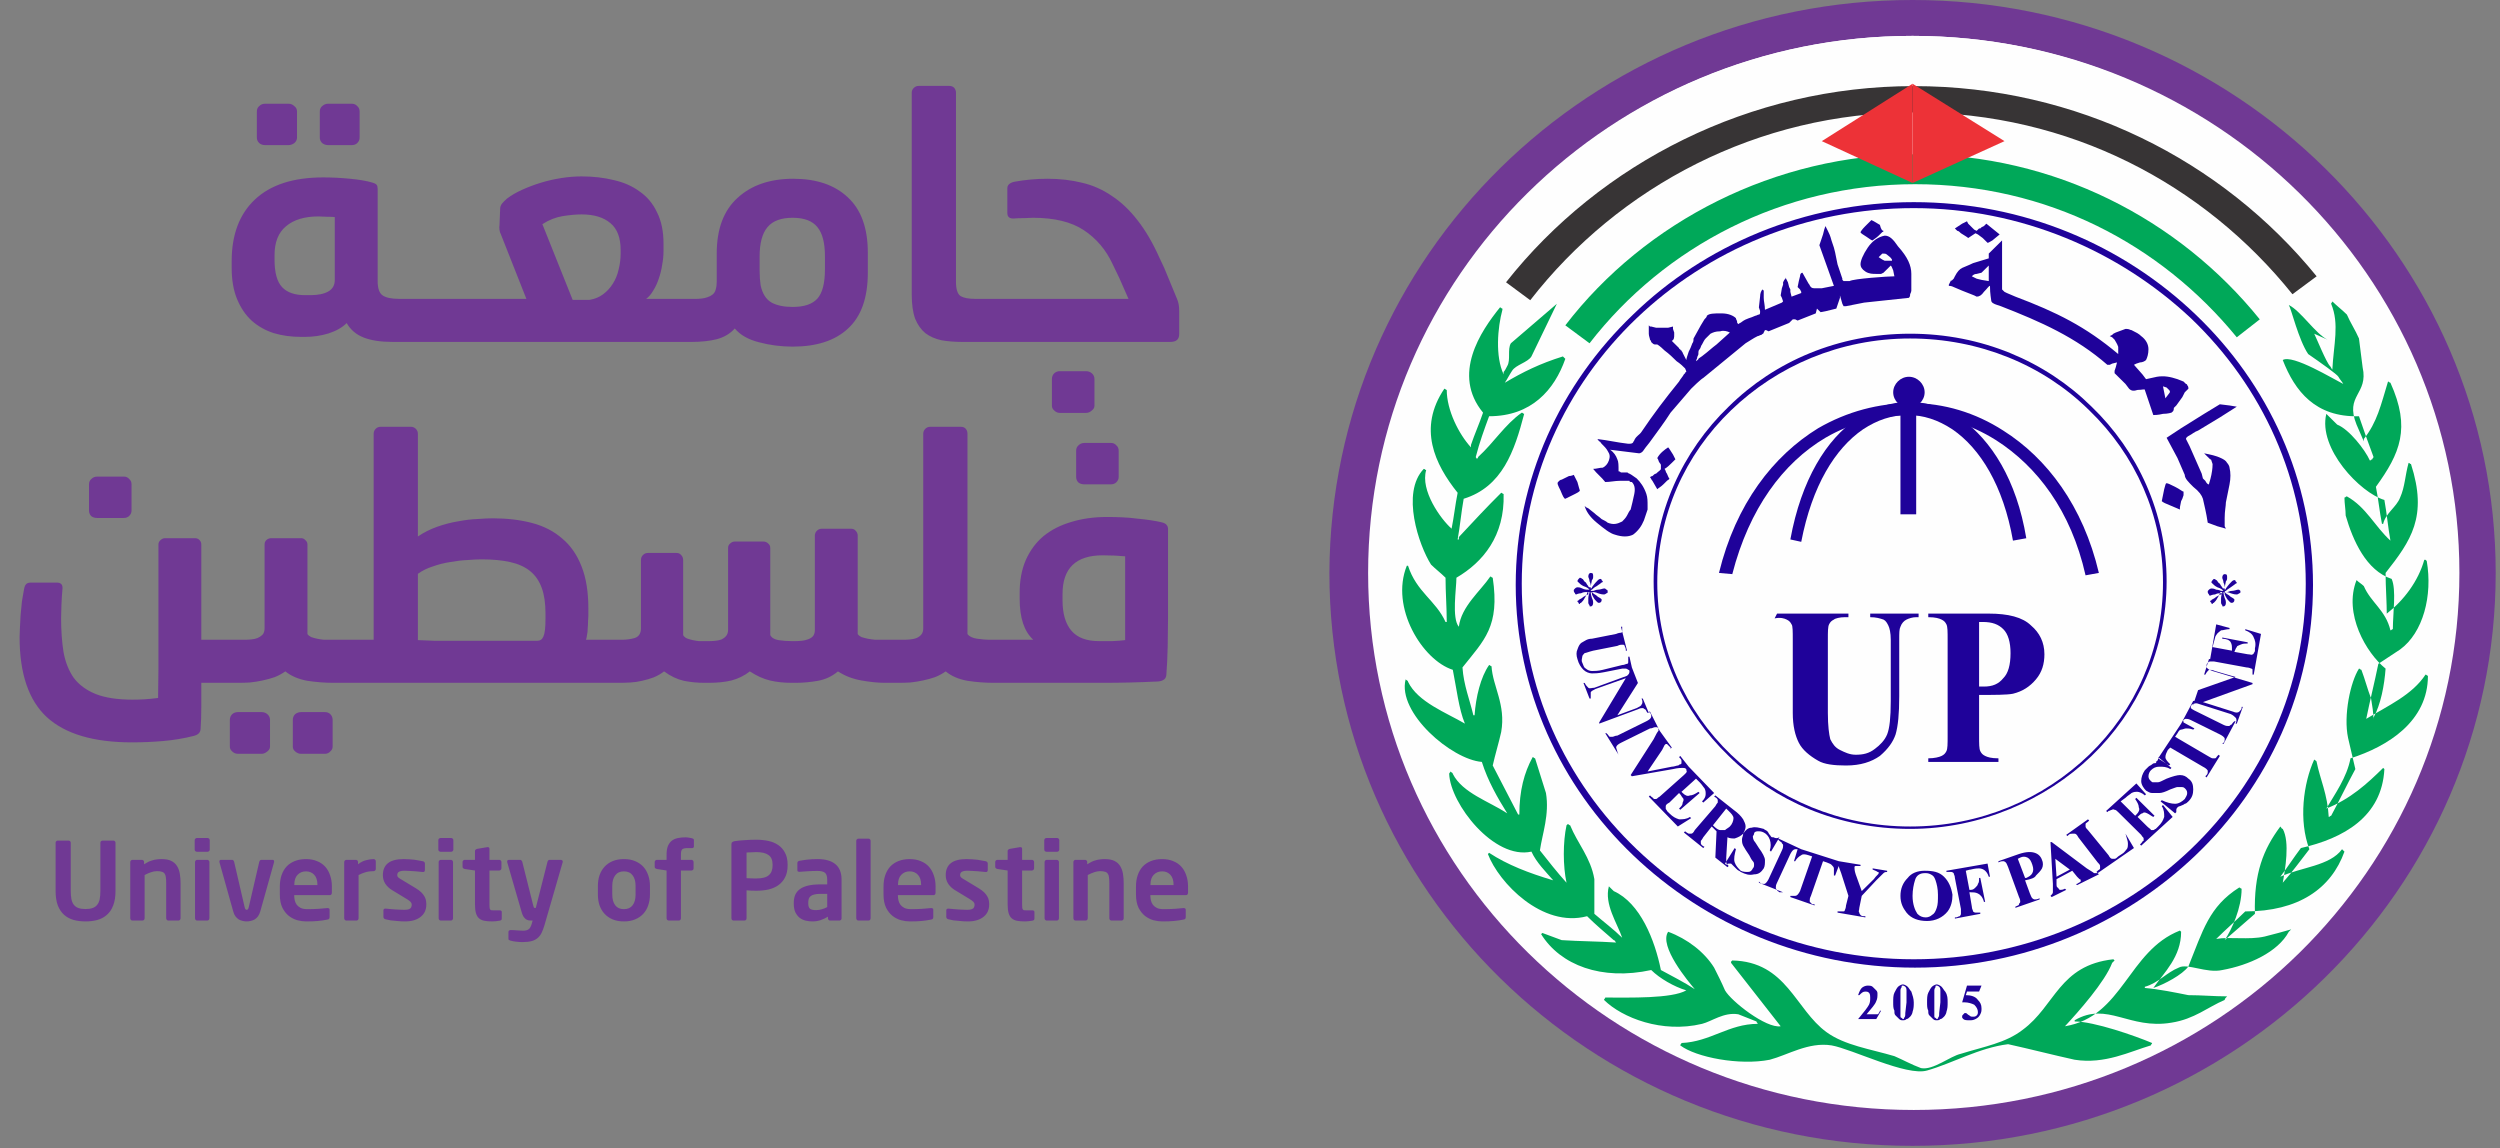 <svg width="209" height="96" viewBox="0 0 209 96" fill="none" xmlns="http://www.w3.org/2000/svg">
<rect x="0" y="0" width="209" height="96" fill="#808080" stroke="none"/>
<path d="M19.368 21.835C19.368 19.622 20.012 17.906 21.302 16.688C22.611 15.45 24.517 14.831 27.02 14.831C27.76 14.831 28.509 14.869 29.268 14.944C30.045 15.019 30.652 15.122 31.088 15.253C31.297 15.31 31.43 15.375 31.487 15.45C31.544 15.525 31.572 15.638 31.572 15.788V23.494C31.572 24.113 31.714 24.516 31.999 24.703C32.283 24.891 32.738 24.985 33.364 24.985H34.132V28.585H32.824C31.837 28.585 31.031 28.463 30.406 28.219C29.78 27.975 29.306 27.572 28.983 27.01C28.604 27.385 28.092 27.675 27.447 27.881C26.821 28.069 26.176 28.163 25.512 28.163H25.143C24.346 28.163 23.597 28.06 22.895 27.853C22.194 27.628 21.577 27.281 21.046 26.813C20.534 26.344 20.126 25.744 19.823 25.013C19.519 24.281 19.368 23.41 19.368 22.397V21.835ZM22.952 21.722C22.952 22.791 23.161 23.55 23.578 24C23.995 24.45 24.64 24.675 25.512 24.675H25.939C26.584 24.675 27.087 24.572 27.447 24.366C27.807 24.16 27.987 23.841 27.987 23.41V18.15C27.874 18.131 27.656 18.122 27.333 18.122C27.03 18.103 26.793 18.094 26.622 18.094C25.465 18.094 24.564 18.366 23.919 18.91C23.274 19.435 22.952 20.241 22.952 21.328V21.722ZM21.473 9.319C21.473 9.131 21.539 8.981 21.672 8.869C21.805 8.738 21.966 8.672 22.156 8.672H24.119C24.308 8.672 24.469 8.738 24.602 8.869C24.754 8.981 24.83 9.131 24.83 9.319V11.513C24.83 11.681 24.754 11.831 24.602 11.963C24.45 12.075 24.289 12.131 24.119 12.131H22.156C21.966 12.131 21.805 12.075 21.672 11.963C21.539 11.831 21.473 11.681 21.473 11.513V9.319ZM26.736 9.319C26.736 9.131 26.802 8.981 26.935 8.869C27.087 8.738 27.248 8.672 27.419 8.672H29.41C29.599 8.672 29.751 8.738 29.865 8.869C29.998 8.981 30.064 9.131 30.064 9.319V11.513C30.064 11.681 29.998 11.831 29.865 11.963C29.751 12.075 29.599 12.131 29.41 12.131H27.419C27.248 12.131 27.087 12.075 26.935 11.963C26.802 11.831 26.736 11.681 26.736 11.513V9.319ZM33.939 28.585C33.731 28.585 33.522 28.556 33.313 28.5C33.105 28.444 33.001 28.36 33.001 28.247V25.322C33.001 25.228 33.105 25.153 33.313 25.097C33.522 25.022 33.731 24.985 33.939 24.985H40.255V28.585H33.939ZM39.112 25.322C39.112 25.228 39.217 25.153 39.425 25.097C39.634 25.022 39.843 24.985 40.051 24.985H44.005L41.872 19.585C41.815 19.491 41.777 19.369 41.758 19.219C41.739 19.05 41.739 18.919 41.758 18.825L41.815 17.391C41.834 17.241 41.891 17.11 41.986 16.997C42.081 16.885 42.213 16.753 42.384 16.603C42.725 16.341 43.143 16.097 43.636 15.872C44.129 15.647 44.65 15.45 45.2 15.281C45.75 15.113 46.319 14.981 46.907 14.888C47.495 14.794 48.064 14.747 48.614 14.747C49.581 14.747 50.482 14.85 51.317 15.056C52.151 15.244 52.872 15.563 53.479 16.013C54.105 16.444 54.588 17.025 54.93 17.756C55.29 18.469 55.47 19.341 55.47 20.372V20.991C55.47 21.366 55.432 21.75 55.356 22.144C55.3 22.538 55.205 22.922 55.072 23.297C54.958 23.653 54.806 23.981 54.617 24.281C54.446 24.581 54.247 24.816 54.019 24.985H57.547V28.585H40.051C39.843 28.585 39.634 28.556 39.425 28.5C39.217 28.444 39.112 28.36 39.112 28.247V25.322ZM49.297 25.069C49.733 24.994 50.112 24.835 50.435 24.591C50.757 24.347 51.023 24.056 51.231 23.719C51.459 23.363 51.62 22.969 51.715 22.538C51.829 22.088 51.886 21.628 51.886 21.16V20.906C51.886 19.875 51.601 19.125 51.032 18.656C50.463 18.169 49.657 17.925 48.614 17.925C48.178 17.925 47.656 17.972 47.05 18.066C46.462 18.16 45.893 18.385 45.343 18.741L47.874 25.069H49.297ZM56.42 25.322C56.42 25.228 56.525 25.153 56.733 25.097C56.942 25.022 57.151 24.985 57.359 24.985H58.213C58.345 24.985 58.497 24.975 58.668 24.956C58.839 24.938 59 24.9 59.151 24.844C59.322 24.788 59.464 24.713 59.578 24.619C59.711 24.506 59.796 24.366 59.834 24.197C59.891 24.01 59.919 23.794 59.919 23.55V21.188C59.919 19.144 60.498 17.597 61.655 16.547C62.812 15.478 64.367 14.944 66.32 14.944C68.255 14.944 69.772 15.46 70.872 16.491C71.991 17.522 72.55 19.069 72.55 21.131V22.791C72.55 24.891 72.001 26.447 70.9 27.46C69.82 28.472 68.274 28.978 66.263 28.978C65.296 28.978 64.357 28.856 63.447 28.613C62.556 28.388 61.882 28.003 61.427 27.46C61.048 27.891 60.545 28.191 59.919 28.36C59.313 28.51 58.611 28.585 57.814 28.585H57.359C57.151 28.585 56.942 28.556 56.733 28.5C56.525 28.444 56.42 28.36 56.42 28.247V25.322ZM63.504 22.622C63.504 23.053 63.532 23.466 63.589 23.86C63.741 24.553 64.044 25.031 64.5 25.294C64.955 25.538 65.543 25.66 66.263 25.66C67.231 25.66 67.923 25.425 68.34 24.956C68.757 24.488 68.966 23.663 68.966 22.481V21.441C68.966 20.316 68.757 19.5 68.34 18.994C67.923 18.469 67.231 18.206 66.263 18.206C65.296 18.206 64.594 18.469 64.158 18.994C63.722 19.519 63.504 20.335 63.504 21.441V22.622ZM76.221 7.744C76.221 7.594 76.278 7.463 76.392 7.35C76.506 7.238 76.648 7.181 76.819 7.181H79.35C79.54 7.181 79.682 7.238 79.777 7.35C79.872 7.463 79.919 7.594 79.919 7.744V23.55C79.919 24.188 80.052 24.591 80.318 24.76C80.583 24.91 80.981 24.985 81.513 24.985H82.451V28.585H80.46C79.815 28.585 79.227 28.538 78.696 28.444C78.184 28.331 77.738 28.135 77.359 27.853C76.999 27.553 76.714 27.15 76.506 26.644C76.316 26.119 76.221 25.444 76.221 24.619V7.744ZM87.941 31.678C87.941 31.491 88.007 31.331 88.14 31.2C88.273 31.088 88.425 31.031 88.595 31.031H90.786C90.975 31.031 91.137 31.088 91.269 31.2C91.421 31.331 91.497 31.491 91.497 31.678V33.928C91.497 34.078 91.421 34.21 91.269 34.322C91.137 34.453 90.975 34.519 90.786 34.519H88.595C88.425 34.519 88.273 34.453 88.14 34.322C88.007 34.21 87.941 34.078 87.941 33.928V31.678ZM81.313 25.322C81.313 25.228 81.417 25.153 81.626 25.097C81.834 25.022 82.043 24.985 82.251 24.985H94.342L93.574 23.241L93.005 22.06C92.455 20.878 91.658 19.941 90.615 19.247C89.572 18.553 88.15 18.206 86.348 18.206C86.215 18.206 85.978 18.216 85.637 18.235C85.295 18.235 85.02 18.244 84.812 18.263C84.413 18.3 84.214 18.15 84.214 17.813V15.731C84.214 15.469 84.404 15.291 84.783 15.197C85.713 15.028 86.642 14.944 87.571 14.944C88.614 14.944 89.582 15.056 90.473 15.281C91.364 15.488 92.189 15.853 92.948 16.378C93.725 16.885 94.446 17.569 95.11 18.431C95.774 19.275 96.39 20.335 96.959 21.61L97.329 22.397L98.41 25.013C98.524 25.275 98.581 25.603 98.581 25.997V27.938C98.581 28.369 98.334 28.585 97.841 28.585H82.251C82.024 28.585 81.815 28.556 81.626 28.5C81.417 28.425 81.313 28.341 81.313 28.247V25.322ZM7.441 40.491C7.441 40.303 7.508 40.153 7.64 40.041C7.773 39.909 7.934 39.844 8.124 39.844H10.371C10.542 39.844 10.684 39.909 10.798 40.041C10.931 40.153 10.997 40.303 10.997 40.491V42.684C10.997 42.853 10.931 43.003 10.798 43.134C10.684 43.247 10.533 43.303 10.343 43.303H8.124C7.915 43.303 7.745 43.247 7.612 43.134C7.498 43.003 7.441 42.853 7.441 42.684V40.491ZM4.739 48.703C5.099 48.703 5.26 48.881 5.222 49.237C5.184 49.65 5.156 50.091 5.137 50.559C5.118 51.028 5.108 51.394 5.108 51.656C5.108 52.706 5.175 53.653 5.308 54.497C5.459 55.341 5.744 56.062 6.161 56.663C6.597 57.244 7.204 57.694 7.982 58.013C8.778 58.331 9.812 58.491 11.082 58.491C11.443 58.491 11.775 58.481 12.078 58.462C12.401 58.444 12.78 58.406 13.216 58.35C13.235 57.431 13.245 56.625 13.245 55.931C13.245 55.237 13.245 54.506 13.245 53.737V45.525C13.245 45.375 13.302 45.253 13.415 45.159C13.529 45.047 13.662 44.991 13.814 44.991H16.289C16.459 44.991 16.592 45.047 16.687 45.159C16.782 45.253 16.829 45.375 16.829 45.525V53.484H19.361V57.084H16.829C16.829 57.703 16.829 58.359 16.829 59.053C16.829 59.766 16.81 60.384 16.772 60.909C16.772 61.228 16.573 61.434 16.175 61.528C15.359 61.734 14.515 61.875 13.643 61.95C12.789 62.025 11.917 62.062 11.026 62.062C7.82 62.062 5.45 61.359 3.914 59.953C2.396 58.547 1.638 56.316 1.638 53.259C1.638 53.072 1.647 52.809 1.666 52.472C1.685 52.134 1.704 51.778 1.723 51.403C1.761 51.009 1.799 50.625 1.837 50.25C1.894 49.875 1.951 49.547 2.008 49.266C2.045 49.059 2.102 48.919 2.178 48.844C2.254 48.75 2.396 48.703 2.605 48.703H4.739ZM18.221 53.822C18.221 53.728 18.325 53.653 18.534 53.597C18.742 53.522 18.951 53.484 19.16 53.484H20.468C20.639 53.484 20.819 53.475 21.009 53.456C21.198 53.438 21.369 53.4 21.521 53.344C21.692 53.269 21.834 53.175 21.948 53.062C22.061 52.931 22.118 52.753 22.118 52.528V45.525C22.118 45.375 22.166 45.253 22.261 45.159C22.374 45.047 22.517 44.991 22.687 44.991H25.162C25.314 44.991 25.437 45.047 25.532 45.159C25.646 45.253 25.703 45.375 25.703 45.525V53.006C25.76 53.1 25.864 53.184 26.016 53.259C26.167 53.316 26.338 53.362 26.528 53.4C26.717 53.438 26.898 53.466 27.068 53.484C27.258 53.484 27.419 53.484 27.552 53.484H28.235V57.084H27.893C27.172 57.084 26.442 57.028 25.703 56.916C24.963 56.784 24.347 56.522 23.854 56.128C23.588 56.316 23.294 56.475 22.972 56.606C22.649 56.719 22.308 56.812 21.948 56.888C21.606 56.962 21.255 57.019 20.895 57.056C20.554 57.075 20.231 57.084 19.928 57.084H19.16C18.951 57.084 18.742 57.056 18.534 57C18.325 56.944 18.221 56.859 18.221 56.747V53.822ZM19.216 60.178C19.216 59.991 19.283 59.831 19.416 59.7C19.548 59.587 19.71 59.531 19.899 59.531H21.862C22.052 59.531 22.213 59.587 22.346 59.7C22.497 59.831 22.573 59.991 22.573 60.178V62.428C22.573 62.578 22.497 62.709 22.346 62.822C22.194 62.953 22.033 63.019 21.862 63.019H19.899C19.71 63.019 19.548 62.953 19.416 62.822C19.283 62.709 19.216 62.578 19.216 62.428V60.178ZM24.479 60.178C24.479 59.991 24.546 59.831 24.679 59.7C24.83 59.587 24.991 59.531 25.162 59.531H27.154C27.343 59.531 27.495 59.587 27.609 59.7C27.741 59.831 27.808 59.991 27.808 60.178V62.428C27.808 62.578 27.741 62.709 27.609 62.822C27.495 62.953 27.343 63.019 27.154 63.019H25.162C24.991 63.019 24.83 62.953 24.679 62.822C24.546 62.709 24.479 62.578 24.479 62.428V60.178ZM27.083 53.822C27.083 53.728 27.187 53.653 27.396 53.597C27.605 53.522 27.813 53.484 28.022 53.484H31.237V36.272C31.237 36.103 31.294 35.963 31.407 35.85C31.521 35.738 31.654 35.681 31.806 35.681H34.366C34.518 35.681 34.65 35.738 34.764 35.85C34.878 35.963 34.935 36.103 34.935 36.272V44.85C35.428 44.513 35.968 44.241 36.556 44.034C37.144 43.828 37.723 43.678 38.292 43.584C38.88 43.472 39.429 43.406 39.942 43.388C40.454 43.35 40.871 43.331 41.193 43.331C42.407 43.331 43.507 43.462 44.493 43.725C45.48 43.987 46.314 44.419 46.997 45.019C47.699 45.6 48.239 46.378 48.618 47.353C48.998 48.309 49.187 49.481 49.187 50.869V51.487C49.187 51.619 49.178 51.778 49.159 51.966C49.159 52.153 49.149 52.35 49.13 52.556C49.13 52.744 49.111 52.922 49.074 53.091C49.054 53.259 49.026 53.391 48.988 53.484H51.292V57.084H28.022C27.813 57.084 27.605 57.056 27.396 57C27.187 56.944 27.083 56.859 27.083 56.747V53.822ZM44.92 53.569C45.167 53.569 45.337 53.447 45.432 53.203C45.546 52.959 45.603 52.462 45.603 51.712V51.291C45.603 50.428 45.498 49.716 45.29 49.153C45.081 48.572 44.759 48.103 44.323 47.747C43.886 47.391 43.327 47.138 42.644 46.987C41.98 46.837 41.184 46.763 40.255 46.763C39.932 46.763 39.543 46.781 39.088 46.819C38.633 46.837 38.149 46.894 37.637 46.987C37.144 47.062 36.661 47.184 36.187 47.353C35.712 47.503 35.295 47.709 34.935 47.972V53.513C35.371 53.531 35.836 53.55 36.329 53.569C36.841 53.569 37.467 53.569 38.206 53.569H44.92ZM50.142 53.822C50.142 53.728 50.246 53.653 50.455 53.597C50.663 53.522 50.872 53.484 51.08 53.484H51.991C52.351 53.484 52.702 53.438 53.043 53.344C53.404 53.231 53.584 52.959 53.584 52.528V46.819C53.584 46.65 53.641 46.509 53.755 46.397C53.868 46.284 54.001 46.228 54.153 46.228H56.571C56.723 46.228 56.846 46.284 56.941 46.397C57.055 46.509 57.111 46.65 57.111 46.819V53.091C57.168 53.203 57.273 53.297 57.424 53.372C57.576 53.428 57.737 53.475 57.908 53.513C58.079 53.55 58.249 53.578 58.42 53.597C58.61 53.597 58.771 53.597 58.904 53.597H59.302C59.473 53.597 59.643 53.587 59.814 53.569C60.004 53.55 60.174 53.513 60.326 53.456C60.478 53.381 60.601 53.288 60.696 53.175C60.81 53.044 60.867 52.875 60.867 52.669V45.806C60.867 45.656 60.923 45.534 61.037 45.441C61.151 45.328 61.284 45.272 61.436 45.272H63.825C63.977 45.272 64.11 45.328 64.224 45.441C64.337 45.534 64.394 45.656 64.394 45.806V53.091C64.508 53.316 64.736 53.456 65.077 53.513C65.437 53.569 65.807 53.597 66.186 53.597H66.471C66.642 53.597 66.822 53.587 67.011 53.569C67.201 53.55 67.372 53.513 67.523 53.456C67.694 53.4 67.837 53.316 67.95 53.203C68.064 53.072 68.121 52.894 68.121 52.669V44.794C68.121 44.625 68.178 44.484 68.292 44.372C68.405 44.259 68.538 44.203 68.69 44.203H71.165C71.317 44.203 71.44 44.259 71.535 44.372C71.648 44.484 71.705 44.625 71.705 44.794V53.006C71.762 53.1 71.867 53.184 72.018 53.259C72.189 53.316 72.369 53.362 72.559 53.4C72.767 53.438 72.967 53.466 73.156 53.484C73.365 53.484 73.536 53.484 73.668 53.484H74.351V57.084H73.981C73.412 57.084 72.758 57.019 72.018 56.888C71.279 56.756 70.624 56.503 70.055 56.128C69.562 56.541 69.003 56.803 68.377 56.916C67.751 57.028 67.125 57.084 66.499 57.084H66.186C65.523 57.084 64.916 57.019 64.366 56.888C63.816 56.756 63.256 56.503 62.687 56.128C62.232 56.484 61.72 56.737 61.151 56.888C60.601 57.019 59.966 57.084 59.245 57.084H58.875C58.306 57.084 57.737 57.028 57.168 56.916C56.599 56.784 56.049 56.522 55.518 56.128C55.253 56.334 54.959 56.503 54.636 56.634C54.333 56.747 54.011 56.841 53.669 56.916C53.347 56.991 53.024 57.038 52.702 57.056C52.38 57.075 52.086 57.084 51.82 57.084H51.08C50.872 57.084 50.663 57.056 50.455 57C50.246 56.944 50.142 56.859 50.142 56.747V53.822ZM73.2 53.822C73.2 53.728 73.305 53.653 73.513 53.597C73.722 53.522 73.93 53.484 74.139 53.484H75.561C75.732 53.484 75.912 53.475 76.102 53.456C76.292 53.438 76.462 53.4 76.614 53.344C76.785 53.269 76.918 53.175 77.012 53.062C77.126 52.931 77.183 52.753 77.183 52.528V36.272C77.183 36.103 77.24 35.963 77.354 35.85C77.468 35.738 77.6 35.681 77.752 35.681H80.341C80.511 35.681 80.644 35.738 80.739 35.85C80.834 35.963 80.881 36.103 80.881 36.272V53.006C81.033 53.212 81.308 53.344 81.706 53.4C82.105 53.456 82.436 53.484 82.702 53.484H83.413V57.084H83.072C82.351 57.084 81.621 57.028 80.881 56.916C80.142 56.784 79.535 56.522 79.061 56.128C78.795 56.316 78.501 56.475 78.179 56.606C77.856 56.719 77.515 56.812 77.155 56.888C76.813 56.962 76.462 57.019 76.102 57.056C75.761 57.075 75.438 57.084 75.135 57.084H74.139C73.93 57.084 73.722 57.056 73.513 57C73.305 56.944 73.2 56.859 73.2 56.747V53.822ZM88.828 50.194C88.828 51.3 89.075 52.144 89.568 52.725C90.061 53.306 90.829 53.597 91.872 53.597C92.176 53.597 92.546 53.597 92.982 53.597C93.437 53.578 93.797 53.55 94.063 53.513V46.509C93.494 46.453 92.868 46.425 92.185 46.425C89.947 46.425 88.828 47.503 88.828 49.659V50.194ZM82.285 53.822C82.285 53.728 82.389 53.653 82.598 53.597C82.807 53.522 83.015 53.484 83.224 53.484H86.382C85.623 52.791 85.244 51.656 85.244 50.081V49.547C85.244 48.516 85.415 47.606 85.756 46.819C86.116 46.013 86.609 45.347 87.235 44.822C87.88 44.297 88.648 43.903 89.54 43.641C90.45 43.359 91.455 43.219 92.555 43.219C92.953 43.219 93.371 43.228 93.807 43.247C94.243 43.266 94.67 43.303 95.087 43.359C95.504 43.397 95.893 43.444 96.253 43.5C96.614 43.556 96.908 43.612 97.135 43.669C97.344 43.725 97.477 43.8 97.533 43.894C97.609 43.969 97.647 44.081 97.647 44.231V51.712C97.647 52.388 97.638 53.166 97.619 54.047C97.6 54.928 97.562 55.725 97.505 56.438C97.486 56.625 97.41 56.756 97.277 56.831C97.164 56.906 97.012 56.953 96.822 56.972C96.026 57.009 95.248 57.038 94.49 57.056C93.75 57.075 93.001 57.084 92.242 57.084H83.224C83.015 57.084 82.807 57.056 82.598 57C82.389 56.944 82.285 56.859 82.285 56.747V53.822ZM89.966 37.678C89.966 37.491 90.033 37.341 90.165 37.228C90.298 37.097 90.459 37.031 90.649 37.031H92.896C93.067 37.031 93.209 37.097 93.323 37.228C93.456 37.341 93.522 37.491 93.522 37.678V39.872C93.522 40.041 93.456 40.191 93.323 40.322C93.209 40.434 93.058 40.491 92.868 40.491H90.649C90.44 40.491 90.27 40.434 90.137 40.322C90.023 40.191 89.966 40.041 89.966 39.872V37.678Z" fill="#703994"/>
<path d="M9.656 74.484C9.656 74.964 9.593 75.366 9.465 75.69C9.344 76.014 9.171 76.275 8.946 76.473C8.728 76.671 8.464 76.815 8.154 76.905C7.851 76.989 7.517 77.031 7.153 77.031C6.789 77.031 6.452 76.989 6.142 76.905C5.839 76.815 5.575 76.671 5.35 76.473C5.132 76.275 4.959 76.014 4.831 75.69C4.71 75.366 4.649 74.964 4.649 74.484V70.443C4.649 70.395 4.668 70.356 4.704 70.326C4.74 70.29 4.783 70.272 4.831 70.272H5.733C5.781 70.272 5.824 70.29 5.86 70.326C5.897 70.356 5.915 70.395 5.915 70.443V74.484C5.915 74.742 5.933 74.967 5.969 75.159C6.006 75.345 6.07 75.501 6.161 75.627C6.258 75.753 6.385 75.846 6.543 75.906C6.701 75.966 6.904 75.996 7.153 75.996C7.396 75.996 7.596 75.966 7.754 75.906C7.918 75.846 8.045 75.753 8.136 75.627C8.233 75.501 8.3 75.345 8.336 75.159C8.373 74.967 8.391 74.742 8.391 74.484V70.443C8.391 70.395 8.409 70.356 8.446 70.326C8.482 70.29 8.524 70.272 8.573 70.272H9.474C9.523 70.272 9.565 70.29 9.602 70.326C9.638 70.356 9.656 70.395 9.656 70.443V74.484ZM15.095 76.77C15.095 76.818 15.077 76.863 15.04 76.905C15.004 76.941 14.961 76.959 14.913 76.959H14.075C14.027 76.959 13.984 76.941 13.948 76.905C13.912 76.863 13.893 76.818 13.893 76.77V73.836C13.893 73.638 13.884 73.476 13.866 73.35C13.854 73.218 13.82 73.116 13.766 73.044C13.717 72.966 13.642 72.912 13.538 72.882C13.435 72.846 13.296 72.828 13.12 72.828C12.962 72.828 12.798 72.858 12.628 72.918C12.464 72.972 12.285 73.05 12.091 73.152V76.77C12.091 76.818 12.073 76.863 12.036 76.905C12 76.941 11.957 76.959 11.909 76.959H11.071C11.023 76.959 10.98 76.941 10.944 76.905C10.907 76.863 10.889 76.818 10.889 76.77V72.063C10.889 72.015 10.907 71.973 10.944 71.937C10.98 71.901 11.023 71.883 11.071 71.883H11.863C11.912 71.883 11.954 71.901 11.991 71.937C12.027 71.973 12.045 72.015 12.045 72.063V72.252C12.179 72.168 12.3 72.099 12.409 72.045C12.525 71.991 12.64 71.949 12.755 71.919C12.871 71.883 12.989 71.859 13.11 71.847C13.232 71.829 13.368 71.82 13.52 71.82C13.848 71.82 14.115 71.871 14.321 71.973C14.527 72.075 14.685 72.216 14.795 72.396C14.91 72.576 14.989 72.789 15.031 73.035C15.074 73.281 15.095 73.548 15.095 73.836V76.77ZM17.533 71.028C17.533 71.076 17.515 71.118 17.478 71.154C17.442 71.19 17.399 71.208 17.351 71.208H16.468C16.419 71.208 16.374 71.19 16.331 71.154C16.295 71.118 16.277 71.076 16.277 71.028V70.236C16.277 70.188 16.295 70.146 16.331 70.11C16.374 70.074 16.419 70.056 16.468 70.056H17.351C17.399 70.056 17.442 70.074 17.478 70.11C17.515 70.146 17.533 70.188 17.533 70.236V71.028ZM17.506 76.77C17.506 76.818 17.487 76.863 17.451 76.905C17.415 76.941 17.372 76.959 17.323 76.959H16.486C16.437 76.959 16.395 76.941 16.358 76.905C16.322 76.863 16.304 76.818 16.304 76.77V72.063C16.304 72.015 16.322 71.973 16.358 71.937C16.395 71.901 16.437 71.883 16.486 71.883H17.323C17.372 71.883 17.415 71.901 17.451 71.937C17.487 71.973 17.506 72.015 17.506 72.063V76.77ZM22.918 72.027C22.918 72.057 22.915 72.078 22.909 72.09L21.762 76.185C21.714 76.353 21.65 76.491 21.571 76.599C21.492 76.707 21.401 76.794 21.298 76.86C21.195 76.92 21.085 76.962 20.97 76.986C20.855 77.016 20.739 77.031 20.624 77.031C20.509 77.031 20.394 77.016 20.278 76.986C20.163 76.962 20.054 76.92 19.951 76.86C19.853 76.794 19.762 76.707 19.677 76.599C19.599 76.491 19.538 76.353 19.495 76.185L18.348 72.09C18.342 72.078 18.339 72.057 18.339 72.027C18.339 71.931 18.388 71.883 18.485 71.883H19.395C19.486 71.883 19.547 71.943 19.577 72.063L20.451 75.834C20.469 75.918 20.494 75.978 20.524 76.014C20.554 76.044 20.588 76.059 20.624 76.059C20.661 76.059 20.694 76.044 20.724 76.014C20.755 75.978 20.779 75.918 20.797 75.834L21.671 72.063C21.701 71.943 21.765 71.883 21.862 71.883H22.773C22.87 71.883 22.918 71.931 22.918 72.027ZM27.745 74.61C27.745 74.76 27.685 74.835 27.563 74.835H24.596V74.862C24.596 74.994 24.611 75.129 24.641 75.267C24.671 75.399 24.726 75.522 24.805 75.636C24.89 75.744 25.002 75.834 25.142 75.906C25.287 75.972 25.47 76.005 25.688 76.005C26.022 76.005 26.334 75.996 26.626 75.978C26.923 75.954 27.169 75.933 27.363 75.915H27.39C27.439 75.915 27.478 75.927 27.509 75.951C27.539 75.969 27.554 76.002 27.554 76.05V76.644C27.554 76.716 27.542 76.77 27.518 76.806C27.5 76.842 27.448 76.866 27.363 76.878C27.217 76.908 27.081 76.932 26.953 76.95C26.826 76.968 26.695 76.983 26.562 76.995C26.434 77.007 26.292 77.016 26.134 77.022C25.982 77.028 25.803 77.031 25.597 77.031C25.366 77.031 25.12 76.998 24.86 76.932C24.605 76.86 24.368 76.74 24.149 76.572C23.931 76.398 23.749 76.167 23.603 75.879C23.464 75.585 23.394 75.216 23.394 74.772V74.106C23.394 73.758 23.442 73.443 23.54 73.161C23.637 72.879 23.776 72.639 23.958 72.441C24.146 72.243 24.377 72.09 24.65 71.982C24.923 71.874 25.233 71.82 25.579 71.82C25.931 71.82 26.24 71.877 26.507 71.991C26.78 72.099 27.008 72.255 27.19 72.459C27.372 72.663 27.509 72.906 27.6 73.188C27.697 73.464 27.745 73.77 27.745 74.106V74.61ZM26.535 73.953C26.535 73.599 26.447 73.326 26.271 73.134C26.095 72.942 25.864 72.846 25.579 72.846C25.294 72.846 25.06 72.942 24.878 73.134C24.696 73.32 24.605 73.593 24.605 73.953V73.989H26.535V73.953ZM31.416 72.648C31.416 72.696 31.398 72.738 31.361 72.774C31.325 72.81 31.282 72.828 31.234 72.828C30.985 72.828 30.761 72.858 30.56 72.918C30.366 72.972 30.172 73.05 29.978 73.152V76.77C29.978 76.818 29.959 76.863 29.923 76.905C29.887 76.941 29.844 76.959 29.796 76.959H28.958C28.91 76.959 28.867 76.941 28.831 76.905C28.794 76.863 28.776 76.818 28.776 76.77V72.063C28.776 72.015 28.794 71.973 28.831 71.937C28.867 71.901 28.91 71.883 28.958 71.883H29.75C29.799 71.883 29.841 71.901 29.878 71.937C29.914 71.973 29.932 72.015 29.932 72.063V72.252C30.157 72.078 30.384 71.964 30.615 71.91C30.846 71.85 31.052 71.82 31.234 71.82C31.282 71.82 31.325 71.838 31.361 71.874C31.398 71.91 31.416 71.952 31.416 72V72.648ZM35.64 75.627C35.64 75.825 35.604 76.011 35.531 76.185C35.458 76.353 35.346 76.5 35.194 76.626C35.048 76.752 34.863 76.851 34.639 76.923C34.414 76.995 34.153 77.031 33.856 77.031C33.765 77.031 33.653 77.028 33.519 77.022C33.392 77.016 33.252 77.004 33.1 76.986C32.949 76.974 32.797 76.959 32.645 76.941C32.493 76.917 32.354 76.887 32.226 76.851C32.111 76.821 32.053 76.752 32.053 76.644V76.104C32.053 76.068 32.065 76.035 32.09 76.005C32.12 75.975 32.16 75.96 32.208 75.96H32.245C32.354 75.972 32.481 75.984 32.627 75.996C32.779 76.008 32.927 76.02 33.073 76.032C33.218 76.038 33.355 76.044 33.483 76.05C33.61 76.056 33.707 76.059 33.774 76.059C33.913 76.059 34.026 76.05 34.111 76.032C34.196 76.008 34.259 75.978 34.302 75.942C34.35 75.9 34.381 75.852 34.393 75.798C34.411 75.744 34.42 75.687 34.42 75.627C34.42 75.543 34.39 75.468 34.329 75.402C34.269 75.336 34.165 75.258 34.02 75.168L32.773 74.412C32.548 74.274 32.363 74.1 32.217 73.89C32.078 73.674 32.008 73.434 32.008 73.17C32.008 72.27 32.584 71.82 33.737 71.82C33.919 71.82 34.083 71.826 34.229 71.838C34.381 71.844 34.52 71.856 34.648 71.874C34.775 71.892 34.897 71.913 35.012 71.937C35.127 71.955 35.242 71.976 35.358 72C35.467 72.03 35.522 72.099 35.522 72.207V72.729C35.522 72.843 35.473 72.9 35.376 72.9H35.34C35.273 72.894 35.182 72.885 35.066 72.873C34.951 72.855 34.824 72.843 34.684 72.837C34.545 72.825 34.399 72.816 34.247 72.81C34.102 72.798 33.965 72.792 33.838 72.792C33.619 72.792 33.458 72.822 33.355 72.882C33.258 72.936 33.209 73.032 33.209 73.17C33.209 73.242 33.24 73.305 33.3 73.359C33.367 73.413 33.458 73.473 33.574 73.539L34.766 74.259C34.954 74.373 35.106 74.487 35.221 74.601C35.337 74.715 35.425 74.829 35.485 74.943C35.552 75.057 35.594 75.171 35.613 75.285C35.631 75.399 35.64 75.513 35.64 75.627ZM37.9 71.028C37.9 71.076 37.882 71.118 37.845 71.154C37.809 71.19 37.767 71.208 37.718 71.208H36.835C36.786 71.208 36.741 71.19 36.698 71.154C36.662 71.118 36.644 71.076 36.644 71.028V70.236C36.644 70.188 36.662 70.146 36.698 70.11C36.741 70.074 36.786 70.056 36.835 70.056H37.718C37.767 70.056 37.809 70.074 37.845 70.11C37.882 70.146 37.9 70.188 37.9 70.236V71.028ZM37.873 76.77C37.873 76.818 37.855 76.863 37.818 76.905C37.782 76.941 37.739 76.959 37.691 76.959H36.853C36.805 76.959 36.762 76.941 36.726 76.905C36.689 76.863 36.671 76.818 36.671 76.77V72.063C36.671 72.015 36.689 71.973 36.726 71.937C36.762 71.901 36.805 71.883 36.853 71.883H37.691C37.739 71.883 37.782 71.901 37.818 71.937C37.855 71.973 37.873 72.015 37.873 72.063V76.77ZM41.947 76.806C41.947 76.896 41.89 76.95 41.774 76.968C41.665 76.986 41.559 77.001 41.456 77.013C41.359 77.025 41.258 77.031 41.155 77.031C40.9 77.031 40.679 77.013 40.491 76.977C40.309 76.941 40.16 76.872 40.045 76.77C39.929 76.668 39.844 76.524 39.79 76.338C39.735 76.146 39.708 75.9 39.708 75.6V72.774L38.852 72.648C38.804 72.636 38.761 72.615 38.725 72.585C38.688 72.555 38.67 72.516 38.67 72.468V72.063C38.67 72.015 38.688 71.973 38.725 71.937C38.761 71.901 38.804 71.883 38.852 71.883H39.708V71.145C39.708 71.097 39.726 71.058 39.763 71.028C39.799 70.998 39.841 70.977 39.89 70.965L40.737 70.821H40.773C40.87 70.821 40.919 70.866 40.919 70.956V71.883H41.738C41.786 71.883 41.829 71.901 41.865 71.937C41.902 71.973 41.92 72.015 41.92 72.063V72.594C41.92 72.642 41.902 72.684 41.865 72.72C41.829 72.756 41.786 72.774 41.738 72.774H40.919V75.6C40.919 75.714 40.922 75.804 40.928 75.87C40.934 75.936 40.949 75.987 40.973 76.023C40.998 76.059 41.031 76.083 41.073 76.095C41.122 76.101 41.189 76.104 41.274 76.104H41.756C41.884 76.104 41.947 76.149 41.947 76.239V76.806ZM47.047 72.036C47.047 72.06 47.044 72.078 47.038 72.09L45.518 77.346C45.445 77.592 45.366 77.802 45.282 77.976C45.197 78.156 45.084 78.303 44.945 78.417C44.811 78.537 44.641 78.624 44.435 78.678C44.228 78.732 43.971 78.759 43.661 78.759C43.588 78.759 43.506 78.756 43.415 78.75C43.324 78.744 43.233 78.735 43.142 78.723C43.057 78.711 42.975 78.699 42.896 78.687C42.818 78.675 42.751 78.66 42.696 78.642C42.648 78.63 42.602 78.612 42.559 78.588C42.523 78.57 42.505 78.537 42.505 78.489V77.913C42.505 77.865 42.523 77.826 42.559 77.796C42.596 77.766 42.638 77.751 42.687 77.751H42.705C42.766 77.751 42.842 77.754 42.933 77.76C43.03 77.766 43.124 77.772 43.215 77.778C43.312 77.784 43.406 77.79 43.497 77.796C43.588 77.802 43.667 77.805 43.734 77.805C43.928 77.805 44.08 77.766 44.189 77.688C44.298 77.616 44.386 77.463 44.453 77.229L44.526 76.959H44.389C44.323 76.959 44.253 76.953 44.18 76.941C44.107 76.923 44.034 76.89 43.962 76.842C43.895 76.794 43.828 76.722 43.761 76.626C43.7 76.524 43.646 76.386 43.597 76.212L42.405 72.09C42.399 72.072 42.396 72.051 42.396 72.027C42.396 71.931 42.453 71.883 42.569 71.883H43.488C43.531 71.883 43.567 71.901 43.597 71.937C43.628 71.967 43.649 72.003 43.661 72.045L44.581 75.708C44.599 75.786 44.617 75.84 44.635 75.87C44.653 75.894 44.678 75.906 44.708 75.906H44.79L45.773 72.036C45.785 71.994 45.806 71.958 45.837 71.928C45.867 71.898 45.907 71.883 45.955 71.883H46.884C46.932 71.883 46.972 71.898 47.002 71.928C47.032 71.958 47.047 71.994 47.047 72.036ZM54.336 74.79C54.336 75.114 54.287 75.414 54.19 75.69C54.099 75.96 53.962 76.194 53.78 76.392C53.598 76.59 53.371 76.746 53.097 76.86C52.831 76.974 52.518 77.031 52.16 77.031C51.802 77.031 51.486 76.974 51.213 76.86C50.946 76.746 50.721 76.59 50.539 76.392C50.357 76.194 50.218 75.96 50.121 75.69C50.03 75.414 49.984 75.114 49.984 74.79V74.061C49.984 73.737 50.03 73.44 50.121 73.17C50.218 72.894 50.357 72.657 50.539 72.459C50.721 72.261 50.946 72.105 51.213 71.991C51.486 71.877 51.802 71.82 52.16 71.82C52.518 71.82 52.831 71.877 53.097 71.991C53.371 72.105 53.598 72.261 53.78 72.459C53.962 72.657 54.099 72.894 54.19 73.17C54.287 73.44 54.336 73.737 54.336 74.061V74.79ZM53.134 74.061C53.134 73.689 53.052 73.395 52.888 73.179C52.724 72.957 52.481 72.846 52.16 72.846C51.838 72.846 51.596 72.957 51.432 73.179C51.268 73.395 51.186 73.689 51.186 74.061V74.79C51.186 75.162 51.268 75.459 51.432 75.681C51.596 75.897 51.838 76.005 52.16 76.005C52.481 76.005 52.724 75.897 52.888 75.681C53.052 75.459 53.134 75.162 53.134 74.79V74.061ZM58.011 70.749C58.011 70.803 57.996 70.842 57.965 70.866C57.935 70.89 57.904 70.902 57.874 70.902H57.465C57.246 70.902 57.1 70.938 57.028 71.01C56.961 71.076 56.927 71.22 56.927 71.442V71.883H57.801C57.85 71.883 57.892 71.901 57.929 71.937C57.965 71.973 57.983 72.015 57.983 72.063V72.603C57.983 72.651 57.965 72.693 57.929 72.729C57.892 72.759 57.85 72.774 57.801 72.774H56.927V76.77C56.927 76.818 56.909 76.863 56.873 76.905C56.836 76.941 56.794 76.959 56.745 76.959H55.917C55.868 76.959 55.823 76.941 55.78 76.905C55.744 76.863 55.726 76.818 55.726 76.77V72.774L54.916 72.648C54.867 72.636 54.825 72.618 54.788 72.594C54.752 72.564 54.733 72.525 54.733 72.477V72.063C54.733 72.015 54.752 71.973 54.788 71.937C54.825 71.901 54.867 71.883 54.916 71.883H55.726V71.442C55.726 71.154 55.762 70.917 55.835 70.731C55.914 70.545 56.02 70.398 56.154 70.29C56.293 70.182 56.46 70.107 56.654 70.065C56.849 70.023 57.064 70.002 57.301 70.002C57.41 70.002 57.507 70.011 57.592 70.029C57.677 70.041 57.762 70.056 57.847 70.074C57.883 70.086 57.92 70.104 57.956 70.128C57.992 70.146 58.011 70.176 58.011 70.218V70.749ZM65.844 72.36C65.844 72.756 65.771 73.089 65.626 73.359C65.486 73.629 65.295 73.848 65.052 74.016C64.816 74.178 64.539 74.295 64.224 74.367C63.908 74.433 63.575 74.466 63.222 74.466C63.101 74.466 62.962 74.463 62.804 74.457C62.646 74.445 62.515 74.436 62.412 74.43V76.779C62.412 76.827 62.394 76.869 62.358 76.905C62.327 76.941 62.288 76.959 62.239 76.959H61.329C61.28 76.959 61.238 76.941 61.202 76.905C61.165 76.869 61.147 76.827 61.147 76.779V70.587C61.147 70.497 61.171 70.434 61.22 70.398C61.274 70.356 61.347 70.329 61.438 70.317C61.675 70.281 61.948 70.254 62.258 70.236C62.567 70.212 62.889 70.2 63.222 70.2C63.575 70.2 63.908 70.233 64.224 70.299C64.539 70.365 64.816 70.479 65.052 70.641C65.295 70.803 65.486 71.019 65.626 71.289C65.771 71.553 65.844 71.883 65.844 72.279V72.36ZM64.588 72.279C64.588 71.901 64.473 71.634 64.242 71.478C64.017 71.316 63.678 71.235 63.222 71.235C63.174 71.235 63.11 71.238 63.031 71.244C62.959 71.244 62.883 71.247 62.804 71.253C62.725 71.253 62.649 71.256 62.576 71.262C62.509 71.262 62.455 71.265 62.412 71.271V73.413C62.449 73.413 62.503 73.416 62.576 73.422C62.655 73.422 62.734 73.425 62.813 73.431C62.898 73.431 62.977 73.434 63.05 73.44C63.128 73.44 63.186 73.44 63.222 73.44C63.714 73.44 64.063 73.35 64.269 73.17C64.482 72.99 64.588 72.72 64.588 72.36V72.279ZM70.355 76.779C70.355 76.827 70.337 76.869 70.301 76.905C70.264 76.941 70.222 76.959 70.173 76.959H69.4C69.351 76.959 69.308 76.941 69.272 76.905C69.236 76.869 69.218 76.827 69.218 76.779V76.635C69.005 76.761 68.793 76.86 68.58 76.932C68.368 76.998 68.152 77.031 67.934 77.031C67.746 77.031 67.558 77.01 67.37 76.968C67.181 76.926 67.011 76.848 66.86 76.734C66.714 76.62 66.593 76.467 66.496 76.275C66.404 76.083 66.359 75.834 66.359 75.528V75.492C66.359 75.234 66.398 75.009 66.477 74.817C66.562 74.625 66.693 74.463 66.869 74.331C67.051 74.199 67.281 74.1 67.561 74.034C67.846 73.968 68.186 73.935 68.58 73.935H69.154V73.539C69.154 73.245 69.087 73.05 68.954 72.954C68.826 72.858 68.626 72.81 68.353 72.81C68.061 72.81 67.779 72.819 67.506 72.837C67.233 72.849 67.02 72.864 66.869 72.882H66.823C66.775 72.882 66.735 72.873 66.705 72.855C66.675 72.837 66.659 72.795 66.659 72.729V72.153C66.659 72.051 66.717 71.988 66.832 71.964C67.014 71.928 67.233 71.895 67.488 71.865C67.749 71.835 68.037 71.82 68.353 71.82C69.002 71.82 69.497 71.961 69.837 72.243C70.182 72.525 70.355 72.957 70.355 73.539V76.779ZM69.154 74.727H68.58C68.374 74.727 68.204 74.745 68.07 74.781C67.943 74.811 67.84 74.859 67.761 74.925C67.688 74.985 67.636 75.063 67.606 75.159C67.582 75.255 67.57 75.366 67.57 75.492V75.528C67.57 75.75 67.621 75.9 67.725 75.978C67.828 76.05 67.995 76.086 68.225 76.086C68.389 76.086 68.55 76.062 68.708 76.014C68.871 75.966 69.02 75.906 69.154 75.834V74.727ZM72.784 76.77C72.784 76.818 72.766 76.863 72.73 76.905C72.7 76.941 72.66 76.959 72.612 76.959H71.765C71.716 76.959 71.674 76.941 71.638 76.905C71.601 76.863 71.583 76.818 71.583 76.77V70.29C71.583 70.242 71.601 70.2 71.638 70.164C71.674 70.128 71.716 70.11 71.765 70.11H72.612C72.66 70.11 72.7 70.128 72.73 70.164C72.766 70.2 72.784 70.242 72.784 70.29V76.77ZM78.214 74.61C78.214 74.76 78.154 74.835 78.032 74.835H75.064V74.862C75.064 74.994 75.08 75.129 75.11 75.267C75.14 75.399 75.195 75.522 75.274 75.636C75.359 75.744 75.471 75.834 75.611 75.906C75.756 75.972 75.939 76.005 76.157 76.005C76.491 76.005 76.803 75.996 77.095 75.978C77.392 75.954 77.638 75.933 77.832 75.915H77.859C77.908 75.915 77.947 75.927 77.978 75.951C78.008 75.969 78.023 76.002 78.023 76.05V76.644C78.023 76.716 78.011 76.77 77.987 76.806C77.969 76.842 77.917 76.866 77.832 76.878C77.686 76.908 77.55 76.932 77.422 76.95C77.295 76.968 77.164 76.983 77.031 76.995C76.903 77.007 76.761 77.016 76.603 77.022C76.451 77.028 76.272 77.031 76.066 77.031C75.835 77.031 75.59 76.998 75.329 76.932C75.074 76.86 74.837 76.74 74.618 76.572C74.4 76.398 74.218 76.167 74.072 75.879C73.933 75.585 73.863 75.216 73.863 74.772V74.106C73.863 73.758 73.911 73.443 74.008 73.161C74.106 72.879 74.245 72.639 74.427 72.441C74.615 72.243 74.846 72.09 75.119 71.982C75.392 71.874 75.702 71.82 76.048 71.82C76.4 71.82 76.709 71.877 76.976 71.991C77.249 72.099 77.477 72.255 77.659 72.459C77.841 72.663 77.978 72.906 78.069 73.188C78.166 73.464 78.214 73.77 78.214 74.106V74.61ZM77.004 73.953C77.004 73.599 76.916 73.326 76.74 73.134C76.564 72.942 76.333 72.846 76.048 72.846C75.763 72.846 75.529 72.942 75.347 73.134C75.165 73.32 75.074 73.593 75.074 73.953V73.989H77.004V73.953ZM82.695 75.627C82.695 75.825 82.659 76.011 82.586 76.185C82.513 76.353 82.401 76.5 82.249 76.626C82.103 76.752 81.918 76.851 81.694 76.923C81.469 76.995 81.208 77.031 80.911 77.031C80.82 77.031 80.707 77.028 80.574 77.022C80.447 77.016 80.307 77.004 80.155 76.986C80.004 76.974 79.852 76.959 79.7 76.941C79.548 76.917 79.409 76.887 79.281 76.851C79.166 76.821 79.108 76.752 79.108 76.644V76.104C79.108 76.068 79.121 76.035 79.145 76.005C79.175 75.975 79.215 75.96 79.263 75.96H79.299C79.409 75.972 79.536 75.984 79.682 75.996C79.834 76.008 79.982 76.02 80.128 76.032C80.274 76.038 80.41 76.044 80.538 76.05C80.665 76.056 80.762 76.059 80.829 76.059C80.969 76.059 81.081 76.05 81.166 76.032C81.251 76.008 81.314 75.978 81.357 75.942C81.406 75.9 81.436 75.852 81.448 75.798C81.466 75.744 81.475 75.687 81.475 75.627C81.475 75.543 81.445 75.468 81.384 75.402C81.323 75.336 81.22 75.258 81.075 75.168L79.828 74.412C79.603 74.274 79.418 74.1 79.272 73.89C79.133 73.674 79.063 73.434 79.063 73.17C79.063 72.27 79.639 71.82 80.793 71.82C80.975 71.82 81.138 71.826 81.284 71.838C81.436 71.844 81.575 71.856 81.703 71.874C81.83 71.892 81.952 71.913 82.067 71.937C82.182 71.955 82.298 71.976 82.413 72C82.522 72.03 82.577 72.099 82.577 72.207V72.729C82.577 72.843 82.528 72.9 82.431 72.9H82.395C82.328 72.894 82.237 72.885 82.122 72.873C82.006 72.855 81.879 72.843 81.739 72.837C81.6 72.825 81.454 72.816 81.302 72.81C81.157 72.798 81.02 72.792 80.893 72.792C80.674 72.792 80.513 72.822 80.41 72.882C80.313 72.936 80.264 73.032 80.264 73.17C80.264 73.242 80.295 73.305 80.356 73.359C80.422 73.413 80.513 73.473 80.629 73.539L81.821 74.259C82.009 74.373 82.161 74.487 82.276 74.601C82.392 74.715 82.48 74.829 82.54 74.943C82.607 75.057 82.65 75.171 82.668 75.285C82.686 75.399 82.695 75.513 82.695 75.627ZM86.478 76.806C86.478 76.896 86.42 76.95 86.305 76.968C86.195 76.986 86.089 77.001 85.986 77.013C85.889 77.025 85.789 77.031 85.686 77.031C85.431 77.031 85.209 77.013 85.021 76.977C84.839 76.941 84.69 76.872 84.575 76.77C84.46 76.668 84.375 76.524 84.32 76.338C84.266 76.146 84.238 75.9 84.238 75.6V72.774L83.382 72.648C83.334 72.636 83.291 72.615 83.255 72.585C83.219 72.555 83.2 72.516 83.2 72.468V72.063C83.2 72.015 83.219 71.973 83.255 71.937C83.291 71.901 83.334 71.883 83.382 71.883H84.238V71.145C84.238 71.097 84.256 71.058 84.293 71.028C84.329 70.998 84.372 70.977 84.42 70.965L85.267 70.821H85.303C85.4 70.821 85.449 70.866 85.449 70.956V71.883H86.268C86.317 71.883 86.359 71.901 86.396 71.937C86.432 71.973 86.45 72.015 86.45 72.063V72.594C86.45 72.642 86.432 72.684 86.396 72.72C86.359 72.756 86.317 72.774 86.268 72.774H85.449V75.6C85.449 75.714 85.452 75.804 85.458 75.87C85.464 75.936 85.479 75.987 85.504 76.023C85.528 76.059 85.561 76.083 85.604 76.095C85.652 76.101 85.719 76.104 85.804 76.104H86.286C86.414 76.104 86.478 76.149 86.478 76.239V76.806ZM88.556 71.028C88.556 71.076 88.538 71.118 88.501 71.154C88.465 71.19 88.422 71.208 88.374 71.208H87.491C87.442 71.208 87.397 71.19 87.354 71.154C87.318 71.118 87.3 71.076 87.3 71.028V70.236C87.3 70.188 87.318 70.146 87.354 70.11C87.397 70.074 87.442 70.056 87.491 70.056H88.374C88.422 70.056 88.465 70.074 88.501 70.11C88.538 70.146 88.556 70.188 88.556 70.236V71.028ZM88.528 76.77C88.528 76.818 88.51 76.863 88.474 76.905C88.438 76.941 88.395 76.959 88.347 76.959H87.509C87.46 76.959 87.418 76.941 87.382 76.905C87.345 76.863 87.327 76.818 87.327 76.77V72.063C87.327 72.015 87.345 71.973 87.382 71.937C87.418 71.901 87.46 71.883 87.509 71.883H88.347C88.395 71.883 88.438 71.901 88.474 71.937C88.51 71.973 88.528 72.015 88.528 72.063V76.77ZM93.941 76.77C93.941 76.818 93.923 76.863 93.887 76.905C93.85 76.941 93.808 76.959 93.759 76.959H92.922C92.873 76.959 92.831 76.941 92.794 76.905C92.758 76.863 92.74 76.818 92.74 76.77V73.836C92.74 73.638 92.731 73.476 92.712 73.35C92.7 73.218 92.667 73.116 92.612 73.044C92.564 72.966 92.488 72.912 92.385 72.882C92.281 72.846 92.142 72.828 91.966 72.828C91.808 72.828 91.644 72.858 91.474 72.918C91.31 72.972 91.131 73.05 90.937 73.152V76.77C90.937 76.818 90.919 76.863 90.882 76.905C90.846 76.941 90.804 76.959 90.755 76.959H89.918C89.869 76.959 89.826 76.941 89.79 76.905C89.754 76.863 89.736 76.818 89.736 76.77V72.063C89.736 72.015 89.754 71.973 89.79 71.937C89.826 71.901 89.869 71.883 89.918 71.883H90.71C90.758 71.883 90.801 71.901 90.837 71.937C90.873 71.973 90.892 72.015 90.892 72.063V72.252C91.025 72.168 91.147 72.099 91.256 72.045C91.371 71.991 91.486 71.949 91.602 71.919C91.717 71.883 91.835 71.859 91.957 71.847C92.078 71.829 92.215 71.82 92.366 71.82C92.694 71.82 92.961 71.871 93.168 71.973C93.374 72.075 93.532 72.216 93.641 72.396C93.756 72.576 93.835 72.789 93.878 73.035C93.92 73.281 93.941 73.548 93.941 73.836V76.77ZM99.32 74.61C99.32 74.76 99.259 74.835 99.138 74.835H96.17V74.862C96.17 74.994 96.185 75.129 96.215 75.267C96.246 75.399 96.3 75.522 96.379 75.636C96.464 75.744 96.576 75.834 96.716 75.906C96.862 75.972 97.044 76.005 97.262 76.005C97.596 76.005 97.909 75.996 98.2 75.978C98.497 75.954 98.743 75.933 98.937 75.915H98.965C99.013 75.915 99.052 75.927 99.083 75.951C99.113 75.969 99.128 76.002 99.128 76.05V76.644C99.128 76.716 99.116 76.77 99.092 76.806C99.074 76.842 99.022 76.866 98.937 76.878C98.791 76.908 98.655 76.932 98.528 76.95C98.4 76.968 98.27 76.983 98.136 76.995C98.009 77.007 97.866 77.016 97.708 77.022C97.556 77.028 97.377 77.031 97.171 77.031C96.941 77.031 96.695 76.998 96.434 76.932C96.179 76.86 95.942 76.74 95.724 76.572C95.505 76.398 95.323 76.167 95.177 75.879C95.038 75.585 94.968 75.216 94.968 74.772V74.106C94.968 73.758 95.017 73.443 95.114 73.161C95.211 72.879 95.35 72.639 95.532 72.441C95.721 72.243 95.951 72.09 96.224 71.982C96.498 71.874 96.807 71.82 97.153 71.82C97.505 71.82 97.814 71.877 98.082 71.991C98.355 72.099 98.582 72.255 98.764 72.459C98.946 72.663 99.083 72.906 99.174 73.188C99.271 73.464 99.32 73.77 99.32 74.106V74.61ZM98.109 73.953C98.109 73.599 98.021 73.326 97.845 73.134C97.669 72.942 97.438 72.846 97.153 72.846C96.868 72.846 96.634 72.942 96.452 73.134C96.27 73.32 96.179 73.593 96.179 73.953V73.989H98.109V73.953Z" fill="#703994"/>
<path fill-rule="evenodd" clip-rule="evenodd" d="M159.889 0C186.793 0 208.64 21.499 208.64 47.897C208.64 74.295 186.793 95.794 159.889 95.794C132.984 95.794 111.138 74.395 111.138 47.897C111.239 21.399 132.984 0 159.889 0Z" fill="#703994"/>
<path fill-rule="evenodd" clip-rule="evenodd" d="M114.577 47.797C114.577 72.495 134.907 92.594 159.889 92.594C184.872 92.594 205.201 72.495 205.201 47.797C205.201 23.099 184.973 3 159.889 3C134.806 3 114.577 23.099 114.577 47.797Z" fill="#FEFEFE"/>
<path fill-rule="evenodd" clip-rule="evenodd" d="M159.889 3C185.175 3 205.606 23.099 205.606 47.897C205.606 72.696 185.175 92.794 159.99 92.794C134.806 92.794 114.375 72.696 114.375 47.897C114.375 23.099 134.705 3 159.889 3Z" fill="#FEFEFE"/>
<path fill-rule="evenodd" clip-rule="evenodd" d="M193.671 23.099C185.782 13.399 173.645 7.199 159.99 7.199C146.336 7.199 133.794 13.599 125.905 23.599L127.928 25.098C135.311 15.599 146.943 9.399 159.99 9.399C173.038 9.399 184.265 15.399 191.648 24.598L193.671 23.099Z" fill="#373435"/>
<path fill-rule="evenodd" clip-rule="evenodd" d="M188.917 26.698C182.141 18.299 171.723 12.899 160.092 12.899C148.46 12.899 137.536 18.499 130.861 27.198L132.884 28.698C139.155 20.599 149.067 15.399 160.092 15.399C171.116 15.399 180.624 20.399 186.995 28.198L188.917 26.698Z" fill="#00A859"/>
<path d="M159.99 16.899C169.194 16.899 177.488 20.499 183.556 26.298C189.625 32.098 193.367 40.098 193.367 48.897C193.367 57.696 189.625 65.696 183.556 71.496C177.488 77.295 169.194 80.895 160.091 80.895C150.887 80.895 142.593 77.295 136.525 71.496C130.456 65.696 126.714 57.696 126.714 48.897C126.714 40.098 130.456 32.098 136.525 26.298C142.492 20.499 150.887 16.899 159.99 16.899ZM159.99 17.399C150.988 17.399 142.795 20.899 136.828 26.598C130.861 32.298 127.219 40.197 127.219 48.797C127.219 57.496 130.861 65.296 136.828 70.996C142.795 76.695 150.988 80.195 159.99 80.195C168.992 80.195 177.184 76.695 183.152 70.996C189.119 65.296 192.761 57.396 192.761 48.797C192.761 40.098 189.119 32.298 183.152 26.598C177.184 20.999 168.992 17.399 159.99 17.399Z" fill="#1F029A"/>
<path d="M159.687 27.898C165.654 27.898 171.015 30.198 174.858 33.998C178.701 37.698 181.129 42.897 181.129 48.597C181.129 54.297 178.701 59.496 174.858 63.196C171.015 66.896 165.553 69.296 159.687 69.296C153.719 69.296 148.358 66.996 144.515 63.196C140.672 59.496 138.244 54.297 138.244 48.597C138.244 42.897 140.672 37.698 144.515 33.998C148.358 30.198 153.719 27.898 159.687 27.898ZM159.687 28.298C153.821 28.298 148.561 30.598 144.717 34.298C140.874 37.998 138.548 43.097 138.548 48.697C138.548 54.297 140.874 59.396 144.717 63.096C148.561 66.796 153.821 69.096 159.687 69.096C165.553 69.096 170.812 66.796 174.656 63.096C178.499 59.396 180.826 54.297 180.826 48.697C180.826 43.097 178.499 37.998 174.656 34.298C170.812 30.498 165.452 28.298 159.687 28.298Z" fill="#1F029A"/>
<path fill-rule="evenodd" clip-rule="evenodd" d="M148.561 51.297H154.528V51.597H154.225C153.82 51.597 153.415 51.697 153.314 51.797C153.112 51.897 153.011 51.997 152.91 52.197C152.809 52.397 152.809 52.797 152.809 53.497V59.596C152.809 60.696 152.91 61.396 153.011 61.796C153.213 62.196 153.415 62.496 153.82 62.696C154.225 62.896 154.629 63.096 155.135 63.096C155.742 63.096 156.248 62.996 156.753 62.596C157.158 62.296 157.562 61.896 157.765 61.396C157.967 60.896 158.068 59.996 158.068 58.596V53.497C158.068 52.897 157.967 52.497 157.866 52.297C157.765 52.097 157.664 51.897 157.461 51.797C157.158 51.697 156.855 51.597 156.349 51.597V51.297H160.394V51.597H160.192C159.889 51.597 159.585 51.697 159.383 51.797C159.181 51.897 158.978 52.097 158.877 52.397C158.776 52.597 158.776 52.897 158.776 53.497V58.196C158.776 59.696 158.675 60.696 158.473 61.396C158.271 61.996 157.866 62.596 157.158 63.196C156.45 63.696 155.539 63.996 154.326 63.996C153.314 63.996 152.505 63.896 151.999 63.596C151.292 63.196 150.685 62.696 150.381 62.096C150.078 61.496 149.876 60.696 149.876 59.596V53.497C149.876 52.797 149.876 52.297 149.774 52.197C149.673 51.997 149.572 51.897 149.37 51.797C149.167 51.697 148.864 51.597 148.358 51.697L148.561 51.297ZM165.452 58.096V61.496C165.452 62.196 165.452 62.596 165.553 62.796C165.654 62.996 165.755 63.096 165.957 63.196C166.159 63.296 166.463 63.396 167.07 63.396V63.696H161.204V63.396C161.709 63.396 162.114 63.296 162.316 63.196C162.518 63.096 162.62 62.996 162.721 62.796C162.822 62.596 162.822 62.196 162.822 61.496V53.497C162.822 52.797 162.822 52.397 162.721 52.197C162.62 51.997 162.518 51.897 162.316 51.797C162.114 51.697 161.81 51.597 161.204 51.597V51.297H166.261C167.879 51.297 169.093 51.597 169.801 52.297C170.509 52.897 170.913 53.697 170.913 54.697C170.913 55.497 170.711 56.196 170.205 56.796C169.7 57.396 169.093 57.797 168.284 57.996C167.778 58.096 166.766 58.096 165.452 58.096ZM165.452 51.997V57.396H165.856C166.564 57.396 167.07 57.197 167.474 56.697C167.879 56.297 168.081 55.597 168.081 54.597C168.081 53.697 167.879 52.997 167.474 52.597C167.07 52.197 166.564 51.997 165.755 51.997H165.452Z" fill="#1F029A"/>
<path d="M143.706 47.897C145.122 42.097 148.258 38.098 152 35.798C154.427 34.398 157.057 33.698 159.788 33.698C162.519 33.698 165.148 34.498 167.475 35.998C171.116 38.298 174.15 42.297 175.465 47.897L174.352 48.097C173.139 42.697 170.307 38.997 166.868 36.798C164.643 35.398 162.215 34.698 159.788 34.698C157.36 34.698 154.832 35.298 152.607 36.598C149.067 38.697 146.235 42.497 144.819 47.997L143.706 47.897Z" fill="#1F029A"/>
<path d="M160.193 34.198V42.997H158.878V34.198H160.193Z" fill="#1F029A"/>
<path d="M149.674 45.097C150.584 40.098 152.708 36.698 155.237 34.998C156.653 34.098 158.069 33.598 159.586 33.598C161.103 33.598 162.62 34.098 163.935 34.998C166.464 36.798 168.587 40.098 169.397 44.997L168.284 45.197C167.475 40.597 165.553 37.498 163.227 35.898C162.013 35.098 160.799 34.698 159.485 34.698C158.17 34.698 156.956 35.098 155.742 35.898C153.416 37.498 151.494 40.597 150.584 45.297L149.674 45.097Z" fill="#1F029A"/>
<path fill-rule="evenodd" clip-rule="evenodd" d="M159.585 31.498C160.293 31.498 160.9 32.098 160.9 32.798C160.9 33.498 160.293 34.098 159.585 34.098C158.877 34.098 158.271 33.498 158.271 32.798C158.271 32.098 158.877 31.498 159.585 31.498Z" fill="#1F029A"/>
<path fill-rule="evenodd" clip-rule="evenodd" d="M156.855 85.195H155.338C155.844 84.595 156.147 84.195 156.248 83.995C156.349 83.795 156.349 83.595 156.349 83.395C156.349 83.295 156.349 83.095 156.248 82.995C156.147 82.895 156.046 82.895 155.945 82.895C155.742 82.895 155.641 82.995 155.439 83.195H155.338C155.439 82.895 155.54 82.695 155.641 82.595C155.742 82.495 155.945 82.395 156.147 82.395C156.248 82.395 156.45 82.395 156.552 82.495C156.653 82.595 156.754 82.695 156.855 82.795C156.956 82.895 156.956 82.995 156.956 83.095C156.956 83.295 156.956 83.495 156.855 83.695C156.754 83.995 156.45 84.295 156.046 84.795H156.956C156.956 84.795 157.057 84.795 157.057 84.695C157.057 84.695 157.159 84.595 157.159 84.495H157.259L156.855 85.195ZM159.991 83.795C159.991 84.095 159.991 84.295 159.889 84.595C159.889 84.695 159.788 84.895 159.687 84.995C159.586 85.095 159.485 85.195 159.384 85.195C159.282 85.295 159.181 85.295 159.08 85.295C158.979 85.295 158.878 85.295 158.777 85.195C158.675 85.095 158.575 84.995 158.473 84.895C158.372 84.795 158.372 84.695 158.372 84.495C158.271 84.295 158.271 84.095 158.271 83.795C158.271 83.495 158.271 83.195 158.372 82.995C158.473 82.795 158.575 82.595 158.675 82.495C158.777 82.395 158.979 82.295 159.08 82.295C159.181 82.295 159.384 82.395 159.485 82.495C159.586 82.595 159.687 82.795 159.788 82.895C159.889 83.195 159.991 83.495 159.991 83.795ZM159.384 83.795V82.895C159.384 82.695 159.384 82.595 159.282 82.495C159.282 82.495 159.181 82.395 159.08 82.395C158.979 82.395 158.979 82.395 158.979 82.495C158.979 82.595 158.878 82.595 158.878 82.795V84.895C158.878 84.995 158.878 85.095 158.979 85.095L159.08 85.195C159.148 85.195 159.181 85.161 159.181 85.095C159.282 84.995 159.282 84.895 159.282 84.695L159.384 83.795ZM162.822 83.795C162.822 84.095 162.822 84.295 162.721 84.595C162.721 84.695 162.62 84.895 162.519 84.995C162.418 85.095 162.317 85.195 162.216 85.195C162.114 85.295 162.013 85.295 161.912 85.295C161.811 85.295 161.71 85.295 161.609 85.195C161.508 85.095 161.406 84.995 161.305 84.895C161.204 84.795 161.204 84.695 161.204 84.495C161.103 84.295 161.103 84.095 161.103 83.795C161.103 83.495 161.103 83.195 161.204 82.995C161.305 82.795 161.406 82.595 161.508 82.495C161.609 82.395 161.811 82.295 161.912 82.295C162.013 82.295 162.216 82.395 162.317 82.495C162.418 82.595 162.519 82.795 162.62 82.895C162.822 83.195 162.822 83.495 162.822 83.795ZM162.216 83.795V82.895C162.216 82.695 162.216 82.595 162.114 82.495C162.114 82.495 162.013 82.395 161.912 82.395C161.811 82.395 161.811 82.395 161.811 82.495C161.811 82.595 161.71 82.595 161.71 82.795V84.895C161.71 84.995 161.71 85.095 161.811 85.095L161.912 85.195C161.98 85.195 162.013 85.161 162.013 85.095C162.114 84.995 162.114 84.895 162.114 84.695L162.216 83.795ZM164.441 82.395H165.654L165.452 82.895H164.441L164.34 83.195C164.744 83.195 165.149 83.295 165.351 83.595C165.553 83.795 165.654 83.995 165.654 84.295C165.654 84.495 165.654 84.595 165.553 84.795C165.452 84.995 165.351 85.095 165.149 85.195C164.947 85.295 164.845 85.295 164.643 85.295C164.441 85.295 164.238 85.295 164.137 85.195C164.036 85.095 164.036 85.095 164.036 84.995C164.036 84.895 164.036 84.895 164.137 84.795L164.238 84.695H164.34C164.441 84.695 164.441 84.795 164.643 84.895C164.71 84.962 164.778 84.995 164.845 84.995H164.947C165.047 84.995 165.149 84.995 165.25 84.895C165.351 84.795 165.351 84.695 165.351 84.595C165.351 84.395 165.25 84.195 165.047 83.995C164.845 83.895 164.542 83.795 164.238 83.795H164.036L164.441 82.395Z" fill="#1F029A"/>
<path fill-rule="evenodd" clip-rule="evenodd" d="M187.298 49.497C187.298 49.564 187.265 49.597 187.197 49.597C187.197 49.597 187.096 49.697 186.995 49.697C186.894 49.697 186.792 49.697 186.489 49.597C186.287 49.497 186.085 49.497 186.085 49.497H185.983L186.085 49.597C186.186 49.697 186.287 49.697 186.489 49.897C186.692 49.997 186.792 50.097 186.792 50.097V50.197C186.792 50.297 186.692 50.397 186.59 50.397C186.489 50.397 186.489 50.397 186.388 50.297C186.287 50.197 186.186 50.097 186.085 49.897L185.983 49.697V49.597C185.983 49.597 185.983 49.497 185.882 49.497C185.882 49.497 185.882 49.697 185.983 49.997C186.085 50.197 186.085 50.297 186.085 50.397C186.085 50.597 185.983 50.697 185.882 50.697C185.781 50.697 185.781 50.697 185.781 50.597C185.781 50.597 185.68 50.497 185.68 50.397V49.997C185.68 49.797 185.781 49.597 185.781 49.497H185.68C185.68 49.497 185.579 49.497 185.579 49.597C185.579 49.697 185.478 49.797 185.376 49.997C185.276 50.197 185.174 50.297 185.073 50.397C184.972 50.397 184.972 50.497 184.972 50.497C184.905 50.497 184.871 50.463 184.871 50.397L184.77 50.297C184.77 50.23 184.803 50.197 184.871 50.197C184.871 50.097 185.073 50.097 185.276 49.897C185.478 49.797 185.579 49.697 185.68 49.697C185.781 49.697 185.781 49.597 185.781 49.597H185.579C185.478 49.597 185.376 49.597 185.174 49.697C184.972 49.697 184.77 49.797 184.77 49.797C184.77 49.797 184.669 49.797 184.669 49.697C184.669 49.697 184.567 49.597 184.567 49.497C184.567 49.397 184.567 49.397 184.669 49.297C184.669 49.297 184.77 49.197 184.871 49.197C184.972 49.197 185.073 49.197 185.276 49.297C185.478 49.297 185.68 49.397 185.68 49.397H185.882L185.781 49.297C185.781 49.297 185.68 49.197 185.376 49.097C185.174 48.997 185.073 48.897 184.972 48.797L184.871 48.697C184.871 48.63 184.905 48.564 184.972 48.497L185.073 48.397C185.073 48.397 185.174 48.397 185.276 48.497C185.376 48.497 185.376 48.697 185.579 48.797C185.68 48.997 185.781 49.097 185.781 49.097C185.781 49.197 185.882 49.197 185.882 49.197H185.983V49.097C185.983 48.997 185.983 48.897 185.882 48.697C185.882 48.497 185.781 48.397 185.781 48.297C185.781 48.097 185.882 47.997 185.983 47.997C186.186 47.997 186.186 48.097 186.186 48.297C186.186 48.397 186.186 48.497 186.085 48.597L185.983 49.097V49.297C185.983 49.297 186.085 49.297 186.085 49.197C186.287 48.897 186.489 48.697 186.59 48.597C186.692 48.497 186.792 48.497 186.792 48.497C186.86 48.497 186.894 48.53 186.894 48.597L186.995 48.697C186.995 48.697 186.995 48.797 186.894 48.797C186.894 48.797 186.792 48.897 186.489 49.097C186.186 49.297 186.186 49.297 186.085 49.397C186.085 49.397 185.983 49.397 185.983 49.497H186.186C186.287 49.497 186.388 49.397 186.59 49.397C186.792 49.397 186.995 49.297 187.096 49.297C187.197 49.297 187.197 49.297 187.298 49.397C187.298 49.297 187.298 49.397 187.298 49.497Z" fill="#1F029A"/>
<path fill-rule="evenodd" clip-rule="evenodd" d="M134.4 49.497C134.4 49.564 134.367 49.597 134.299 49.597C134.299 49.597 134.198 49.697 134.097 49.697C133.996 49.697 133.895 49.697 133.591 49.597C133.389 49.497 133.187 49.497 133.187 49.497H133.086L133.187 49.597C133.288 49.697 133.389 49.697 133.591 49.897C133.794 49.997 133.895 50.097 133.895 50.097V50.197C133.895 50.297 133.794 50.397 133.692 50.397C133.591 50.397 133.591 50.397 133.49 50.297C133.389 50.197 133.288 50.097 133.187 49.897L133.086 49.697V49.597C133.086 49.597 133.086 49.497 132.984 49.497C132.984 49.497 132.984 49.697 133.086 49.997C133.187 50.197 133.187 50.297 133.187 50.397C133.187 50.597 133.086 50.697 132.984 50.697C132.883 50.697 132.883 50.697 132.883 50.597C132.883 50.597 132.782 50.497 132.782 50.397V49.997C132.782 49.797 132.883 49.597 132.883 49.497H132.782C132.782 49.497 132.681 49.497 132.681 49.597C132.681 49.697 132.58 49.797 132.479 49.997C132.377 50.197 132.277 50.297 132.175 50.397C132.074 50.397 132.074 50.497 132.074 50.497C132.007 50.497 131.973 50.463 131.973 50.397L131.872 50.297C131.872 50.23 131.906 50.197 131.973 50.197C131.973 50.097 132.175 50.097 132.377 49.897C132.58 49.797 132.681 49.697 132.782 49.697V49.497C132.782 49.497 132.782 49.497 132.681 49.497H132.58C132.479 49.497 132.377 49.497 132.175 49.597C131.973 49.597 131.771 49.697 131.771 49.697C131.771 49.697 131.67 49.697 131.67 49.597C131.67 49.597 131.568 49.497 131.568 49.397C131.568 49.297 131.568 49.297 131.67 49.197C131.67 49.197 131.771 49.097 131.872 49.097C131.973 49.097 132.074 49.097 132.277 49.197C132.479 49.297 132.681 49.297 132.681 49.297H132.883L132.782 49.197C132.782 49.197 132.681 49.097 132.377 48.997C132.175 48.897 132.074 48.797 131.973 48.697L131.872 48.597C131.872 48.53 131.906 48.464 131.973 48.397L132.074 48.297C132.074 48.297 132.175 48.297 132.277 48.397C132.377 48.397 132.377 48.597 132.58 48.697C132.681 48.897 132.782 48.997 132.782 48.997C132.782 49.097 132.883 49.097 132.883 49.097H132.984V48.997C132.984 48.897 132.984 48.797 132.883 48.597C132.883 48.397 132.782 48.297 132.782 48.197C132.782 47.997 132.883 47.897 132.984 47.897C133.187 47.897 133.187 47.997 133.187 48.197C133.187 48.297 133.187 48.397 133.086 48.497L132.984 48.997V49.197C132.984 49.197 133.086 49.197 133.086 49.097C133.288 48.797 133.49 48.597 133.591 48.497C133.693 48.397 133.794 48.397 133.794 48.397C133.861 48.397 133.895 48.431 133.895 48.497L133.996 48.597C133.996 48.597 133.996 48.697 133.895 48.697C133.895 48.697 133.794 48.797 133.49 48.997C133.288 49.097 133.187 49.197 133.086 49.297C133.086 49.297 132.984 49.297 132.984 49.397H133.187C133.288 49.397 133.389 49.297 133.591 49.297C133.794 49.297 133.996 49.197 134.097 49.197C134.198 49.197 134.198 49.197 134.299 49.297C134.4 49.297 134.4 49.397 134.4 49.497Z" fill="#1F029A"/>
<path fill-rule="evenodd" clip-rule="evenodd" d="M135.514 52.397L136.02 54.397H135.918V54.297C135.918 54.197 135.817 53.997 135.817 53.997C135.817 53.897 135.716 53.897 135.615 53.897C135.514 53.897 135.413 53.897 135.21 53.997L133.188 54.397C132.783 54.496 132.581 54.597 132.479 54.597C132.379 54.696 132.277 54.797 132.277 54.897C132.277 54.996 132.176 55.197 132.277 55.397C132.379 55.596 132.379 55.797 132.581 55.896C132.682 55.996 132.884 56.097 133.086 56.097C133.289 56.097 133.592 56.097 133.997 55.996L135.615 55.596C135.817 55.596 135.918 55.497 136.02 55.497C136.121 55.497 136.121 55.397 136.121 55.296V54.897H136.222L136.424 55.797L136.93 57.096L135.21 59.796L136.829 59.196C137.031 59.096 137.233 58.996 137.233 58.896C137.334 58.796 137.334 58.596 137.233 58.397H137.335L137.84 59.596H137.739C137.638 59.496 137.638 59.396 137.537 59.296C137.436 59.296 137.436 59.196 137.335 59.196C137.233 59.196 137.132 59.196 136.93 59.296L133.693 60.496V60.396L135.918 56.696L133.39 57.596C133.188 57.696 132.985 57.797 132.985 57.896V58.397H132.884L132.379 57.096H132.479C132.581 57.296 132.682 57.396 132.783 57.496C132.884 57.596 133.086 57.496 133.289 57.496L136.02 56.496L136.121 56.397C136.222 56.297 136.222 56.196 136.222 56.097C136.222 55.996 136.121 55.996 136.121 55.996C136.053 55.93 135.986 55.896 135.918 55.896H135.615L134.098 56.196C133.592 56.297 133.289 56.297 133.086 56.297C132.884 56.297 132.581 56.196 132.379 55.996C132.176 55.797 131.974 55.497 131.873 55.096C131.772 54.797 131.772 54.496 131.873 54.297C131.974 53.997 132.075 53.797 132.277 53.697C132.479 53.596 132.682 53.397 133.086 53.397L135.109 52.996C135.312 52.897 135.514 52.897 135.514 52.897C135.615 52.897 135.615 52.797 135.615 52.697V52.397H135.514ZM135.311 63.096L134.199 61.296H134.3L134.401 61.396C134.502 61.496 134.502 61.596 134.604 61.596H134.806C134.907 61.596 135.008 61.496 135.21 61.496L137.638 60.296C137.84 60.196 137.941 60.096 137.941 60.096C137.941 60.096 138.042 59.996 138.042 59.896C138.042 59.796 138.042 59.696 137.941 59.596L137.84 59.496H137.941L138.751 61.096L139.762 62.496L139.661 62.596V62.496C139.56 62.396 139.458 62.296 139.357 62.196H139.256L139.155 62.296C139.155 62.296 139.054 62.496 138.953 62.696L137.739 64.496L139.762 64.096C139.964 64.096 140.167 63.996 140.267 63.996C140.369 63.996 140.369 63.896 140.47 63.896C140.571 63.896 140.571 63.796 140.571 63.796V63.596C140.571 63.496 140.47 63.396 140.369 63.296L140.47 63.196L141.178 64.096L143.302 66.296L142.392 67.096L142.29 66.996C142.493 66.796 142.594 66.596 142.594 66.396C142.594 66.196 142.594 66.096 142.493 65.896C142.392 65.796 142.29 65.596 142.088 65.396L141.785 65.096L140.571 66.196L140.672 66.296C140.874 66.496 141.077 66.596 141.279 66.496C141.481 66.496 141.683 66.396 141.987 66.196L142.088 66.296L140.47 67.696L140.369 67.596C140.571 67.396 140.672 67.296 140.672 67.096C140.773 66.896 140.773 66.796 140.672 66.696C140.571 66.596 140.571 66.496 140.369 66.296L139.56 67.096C139.357 67.196 139.256 67.296 139.256 67.396V67.596C139.256 67.696 139.357 67.696 139.357 67.796L139.56 67.996C139.863 68.296 140.065 68.396 140.369 68.496C140.672 68.496 140.976 68.496 141.279 68.296L141.38 68.396L140.267 69.096L137.84 66.596L137.941 66.496L138.042 66.596C138.144 66.696 138.245 66.696 138.245 66.796H138.447C138.548 66.796 138.548 66.696 138.751 66.596L140.773 64.796L140.976 64.596C140.976 64.496 141.077 64.496 140.976 64.396V64.296C140.874 64.196 140.773 64.196 140.672 64.196C140.571 64.196 140.267 64.196 139.863 64.296L136.424 64.896L136.323 64.796L138.245 61.796C138.447 61.396 138.548 61.196 138.649 61.096V60.896L138.548 60.796H138.346C138.245 60.796 138.144 60.896 137.941 60.896L135.514 62.096C135.311 62.196 135.21 62.296 135.21 62.296C135.21 62.296 135.109 62.396 135.109 62.496C135.21 62.796 135.21 62.896 135.311 63.096ZM143.1 69.096L142.392 69.996C142.29 70.195 142.189 70.296 142.189 70.296V70.496C142.189 70.596 142.29 70.696 142.493 70.796L142.392 70.896L140.773 69.596L140.874 69.496C140.976 69.596 141.178 69.696 141.178 69.696H141.38C141.481 69.696 141.583 69.596 141.683 69.396L143.403 67.396C143.504 67.196 143.605 67.096 143.605 67.096V66.896C143.605 66.796 143.504 66.696 143.302 66.596L143.403 66.496L144.92 67.696C145.325 67.996 145.527 68.196 145.729 68.496C145.83 68.696 145.932 68.896 145.932 69.096C145.932 69.296 145.83 69.496 145.729 69.696C145.527 69.895 145.325 69.996 145.021 70.096C144.819 70.096 144.617 70.096 144.414 69.996L144.313 71.695V72.096C144.313 72.195 144.414 72.296 144.516 72.396L144.414 72.495L143.403 71.695L143.504 69.496L143.1 69.096ZM144.313 67.596L143.201 68.996L143.302 69.096C143.504 69.296 143.706 69.396 143.808 69.396H144.212C144.313 69.296 144.516 69.196 144.617 69.096C144.819 68.896 144.92 68.596 144.92 68.396C144.92 68.196 144.718 67.996 144.516 67.796L144.313 67.596ZM148.764 69.996L148.055 71.196L147.955 71.096C148.055 70.796 148.055 70.496 147.955 70.195C147.853 69.895 147.651 69.696 147.449 69.596C147.246 69.496 147.145 69.496 146.943 69.496C146.741 69.496 146.639 69.596 146.639 69.696C146.639 69.796 146.539 69.895 146.539 69.895C146.539 69.996 146.539 70.096 146.639 70.296C146.741 70.396 146.842 70.596 147.044 70.896C147.348 71.295 147.55 71.695 147.55 71.895C147.55 72.195 147.55 72.396 147.449 72.596C147.246 72.895 147.044 73.095 146.639 73.095C146.235 73.195 145.932 73.095 145.527 72.895C145.426 72.795 145.325 72.795 145.224 72.696C145.123 72.596 145.021 72.495 144.92 72.396L144.718 72.195H144.516C144.448 72.195 144.381 72.229 144.313 72.296L144.212 72.195L145.021 70.896L145.123 70.995C145.021 71.395 144.92 71.796 145.021 72.096C145.123 72.396 145.325 72.596 145.527 72.795C145.729 72.895 145.932 72.895 146.134 72.895C146.336 72.895 146.437 72.795 146.539 72.596C146.639 72.495 146.639 72.396 146.639 72.296C146.639 72.195 146.639 72.096 146.539 71.996C146.437 71.895 146.336 71.695 146.235 71.496C146.033 71.196 145.83 70.896 145.729 70.696C145.628 70.496 145.628 70.296 145.628 70.195C145.628 69.996 145.729 69.895 145.729 69.696C145.932 69.396 146.134 69.196 146.437 69.196C146.741 69.096 147.044 69.196 147.449 69.296C147.55 69.396 147.651 69.396 147.752 69.496C147.853 69.596 147.853 69.696 147.955 69.796C148.055 69.895 148.055 69.996 148.157 69.996H148.258C148.46 70.096 148.561 70.096 148.764 69.996ZM149.067 74.595L147.044 73.796V73.695L147.145 73.796C147.246 73.895 147.348 73.895 147.449 73.895C147.55 73.895 147.55 73.895 147.651 73.796C147.651 73.796 147.752 73.695 147.853 73.496L148.966 71.096C149.067 70.896 149.067 70.796 149.067 70.696C149.067 70.596 149.067 70.596 148.966 70.496C148.966 70.396 148.865 70.396 148.764 70.296L148.662 70.195V70.096L150.584 70.995L153.72 71.996L155.54 72.296V72.396H155.136C155.034 72.396 155.034 72.495 155.034 72.495C155.034 72.596 155.034 72.795 155.136 73.095L155.641 74.495L156.653 73.496C156.855 73.195 157.057 73.095 157.057 72.995C157.057 72.895 157.057 72.895 156.956 72.895C156.855 72.795 156.754 72.795 156.552 72.696V72.596L157.765 72.795V72.895C157.664 72.895 157.563 72.895 157.462 72.995C157.361 73.095 157.159 73.295 156.855 73.595L155.641 74.895L155.439 75.895C155.439 76.095 155.338 76.195 155.439 76.295C155.439 76.362 155.473 76.428 155.54 76.495C155.608 76.562 155.675 76.595 155.743 76.595H155.945V76.695L153.618 76.295V76.195H154.124C154.225 76.195 154.225 76.095 154.225 76.095C154.225 76.095 154.327 75.895 154.327 75.695L154.529 74.895L153.922 72.995C153.821 72.696 153.72 72.495 153.72 72.396L153.416 73.195H153.315V72.596C153.315 72.495 153.214 72.396 153.113 72.296C153.012 72.195 152.911 72.195 152.708 72.096L152.405 71.996L151.393 74.895C151.292 75.095 151.292 75.195 151.292 75.295C151.292 75.395 151.292 75.395 151.393 75.495C151.495 75.595 151.495 75.595 151.596 75.595H151.697V75.695L149.674 74.995V74.895H150.078C150.146 74.895 150.213 74.862 150.281 74.795C150.281 74.795 150.382 74.695 150.483 74.495L151.495 71.595L151.191 71.496C150.888 71.395 150.685 71.395 150.584 71.496C150.382 71.595 150.18 71.796 150.078 71.996H149.977L150.281 70.995H150.078C150.011 70.995 149.944 71.029 149.876 71.096C149.876 71.096 149.775 71.196 149.674 71.395L148.561 73.796C148.46 73.995 148.46 74.096 148.46 74.195C148.46 74.295 148.46 74.295 148.561 74.395C148.561 74.495 148.662 74.495 148.764 74.595H149.067ZM160.901 72.795C161.609 72.795 162.115 72.895 162.519 73.295C162.924 73.695 163.126 74.195 163.227 74.795C163.227 75.295 163.126 75.795 162.822 76.195C162.418 76.695 161.811 76.995 161.103 76.995C160.395 76.995 159.788 76.795 159.384 76.295C159.08 75.895 158.878 75.495 158.878 74.895C158.878 74.295 159.08 73.796 159.485 73.395C159.788 72.995 160.294 72.795 160.901 72.795ZM160.901 72.995C160.496 72.995 160.193 73.195 160.092 73.595C159.99 73.895 159.89 74.395 159.89 74.895C159.89 75.595 160.092 76.095 160.294 76.395C160.496 76.595 160.699 76.695 161.002 76.695C161.204 76.695 161.406 76.595 161.508 76.495C161.71 76.395 161.811 76.195 161.912 75.895C162.013 75.595 162.013 75.295 162.013 74.795C162.013 74.295 161.912 73.895 161.811 73.595C161.71 73.295 161.609 73.195 161.406 73.095C161.204 72.995 161.103 72.995 160.901 72.995ZM164.34 72.795L164.643 74.395H164.744C164.947 74.395 165.048 74.295 165.149 74.195C165.25 74.096 165.351 73.995 165.351 73.895C165.452 73.796 165.452 73.595 165.452 73.395H165.553L165.958 75.395H165.857C165.756 74.995 165.553 74.795 165.351 74.695C165.149 74.595 164.947 74.595 164.744 74.595H164.643L164.845 75.795C164.845 75.995 164.947 76.095 164.947 76.195C164.947 76.195 165.048 76.295 165.149 76.295H165.553V76.395L163.429 76.795V76.695H163.531C163.632 76.695 163.733 76.595 163.834 76.595C163.834 76.595 163.935 76.495 163.935 76.395V75.995L163.429 73.395C163.429 73.195 163.328 73.095 163.328 72.995C163.328 72.995 163.227 72.895 163.126 72.895H162.721V72.795L166.16 72.195L166.362 73.295H166.261C166.16 72.995 166.059 72.895 165.958 72.795C165.857 72.696 165.655 72.596 165.452 72.596C165.351 72.596 165.149 72.596 164.744 72.696C164.643 72.696 164.34 72.795 164.34 72.795ZM169.296 73.595L169.7 74.695C169.801 74.895 169.801 74.995 169.903 75.095C169.903 75.095 170.004 75.195 170.105 75.195C170.206 75.195 170.307 75.195 170.509 75.095V75.195L168.487 75.895V75.795C168.689 75.695 168.79 75.695 168.79 75.595C168.79 75.495 168.891 75.495 168.891 75.395C168.891 75.295 168.891 75.195 168.79 74.995L167.88 72.495C167.778 72.296 167.778 72.195 167.678 72.096C167.678 72.096 167.576 71.996 167.475 71.996C167.374 71.996 167.273 71.996 167.071 72.096V71.996L168.79 71.395C169.397 71.196 169.801 71.196 170.105 71.295C170.408 71.395 170.61 71.595 170.712 71.895C170.813 72.096 170.813 72.396 170.712 72.596C170.61 72.795 170.408 72.995 170.206 73.195C170.105 73.395 169.801 73.496 169.296 73.595ZM168.689 71.796L169.296 73.395H169.397C169.599 73.295 169.801 73.195 169.903 72.995C170.004 72.795 170.004 72.596 169.903 72.296C169.801 71.996 169.7 71.796 169.498 71.695C169.296 71.595 169.094 71.595 168.891 71.695L168.689 71.796ZM173.24 72.795L171.925 73.496V73.895C171.925 73.995 171.925 74.195 172.027 74.195C172.128 74.295 172.128 74.395 172.229 74.395C172.33 74.395 172.431 74.395 172.633 74.295L172.735 74.395L171.521 74.995L171.42 74.895C171.521 74.795 171.622 74.695 171.622 74.595V73.895L171.42 70.396H171.521L174.454 72.596C174.757 72.795 174.96 72.895 175.061 72.995H175.364L175.466 73.095L173.645 73.995L173.544 73.895H173.645C173.746 73.796 173.847 73.796 173.948 73.695V73.595C173.948 73.595 173.948 73.496 173.847 73.496L173.645 73.295L173.24 72.795ZM173.038 72.696L171.824 71.796L171.925 73.295L173.038 72.696ZM177.691 69.696L178.398 70.896L175.364 72.995L175.263 72.895L175.364 72.795C175.466 72.696 175.566 72.696 175.566 72.596V72.396C175.566 72.296 175.466 72.195 175.364 72.096L173.746 69.996C173.645 69.796 173.544 69.696 173.443 69.696H173.24C173.139 69.696 173.038 69.696 172.937 69.796L172.836 69.895L172.735 69.796L174.555 68.496L174.656 68.596L174.555 68.696C174.454 68.796 174.353 68.796 174.353 68.896V69.096C174.353 69.196 174.454 69.296 174.555 69.396L176.275 71.496C176.376 71.695 176.477 71.796 176.578 71.796H176.78C176.882 71.796 176.982 71.695 177.084 71.595L177.387 71.395C177.589 71.295 177.691 71.096 177.792 70.995C177.893 70.896 177.893 70.696 177.893 70.496C177.893 70.296 177.792 70.096 177.691 69.696ZM177.286 66.996L178.5 68.196L178.601 68.096C178.803 67.896 178.904 67.696 178.803 67.496C178.803 67.296 178.702 67.096 178.5 66.796L178.601 66.696L180.118 68.196L180.017 68.296C179.815 68.196 179.713 68.096 179.511 67.996C179.309 67.896 179.208 67.896 179.107 67.996C179.005 67.996 178.904 68.096 178.702 68.296L179.511 69.096C179.713 69.296 179.815 69.296 179.815 69.396H180.017C180.118 69.396 180.118 69.296 180.219 69.296L180.421 69.096C180.725 68.796 180.826 68.596 180.927 68.296C180.927 67.996 180.927 67.696 180.725 67.396L180.826 67.296L181.635 68.296L179.005 70.696L178.904 70.596L179.005 70.496C179.107 70.396 179.107 70.296 179.208 70.296V70.096C179.208 69.996 179.107 69.996 179.005 69.796L177.084 67.896C176.982 67.796 176.882 67.696 176.78 67.696C176.679 67.696 176.679 67.596 176.578 67.696C176.477 67.696 176.376 67.796 176.275 67.796L176.173 67.896L176.072 67.796L178.601 65.496L179.41 66.396L179.309 66.496C179.107 66.296 178.803 66.196 178.702 66.196C178.5 66.196 178.398 66.196 178.196 66.296C178.095 66.396 177.893 66.496 177.691 66.696L177.286 66.996ZM180.421 63.296L181.534 64.196L181.433 64.296C181.129 64.096 180.826 64.096 180.523 64.096C180.219 64.096 180.017 64.196 179.815 64.396C179.713 64.496 179.612 64.696 179.612 64.896C179.612 65.096 179.713 65.196 179.815 65.296C179.916 65.396 179.916 65.396 180.017 65.396H180.421C180.523 65.396 180.725 65.296 181.129 65.096C181.635 64.896 182.04 64.796 182.242 64.796C182.545 64.796 182.748 64.896 182.95 65.096C183.254 65.296 183.354 65.596 183.354 65.996C183.354 66.396 183.254 66.696 182.95 66.996C182.849 67.096 182.748 67.196 182.647 67.196C182.545 67.296 182.444 67.296 182.242 67.396C182.141 67.396 182.04 67.496 182.04 67.496C182.04 67.496 181.938 67.596 181.938 67.696V67.896L181.838 67.996L180.624 66.996L180.725 66.896C181.129 67.096 181.534 67.196 181.838 67.196C182.141 67.196 182.444 66.996 182.647 66.796C182.748 66.596 182.849 66.496 182.849 66.296C182.849 66.096 182.748 65.996 182.647 65.896C182.545 65.796 182.444 65.796 182.343 65.796H182.04C181.938 65.796 181.736 65.896 181.433 65.996C181.028 66.196 180.725 66.296 180.523 66.296H179.916C179.713 66.296 179.612 66.196 179.41 66.096C179.208 65.896 179.005 65.596 179.005 65.296C179.005 64.996 179.107 64.696 179.309 64.396C179.41 64.296 179.511 64.196 179.612 64.096C179.713 63.996 179.815 63.996 179.916 63.896C180.017 63.796 180.118 63.796 180.219 63.796C180.219 63.796 180.32 63.696 180.219 63.696C180.421 63.596 180.421 63.496 180.421 63.296ZM182.545 60.396L183.456 60.896L183.354 60.996C183.051 60.896 182.95 60.896 182.748 60.896C182.647 60.896 182.444 60.996 182.343 60.996C182.242 60.996 182.141 61.096 182.04 61.296L181.838 61.596L184.568 63.196C184.77 63.296 184.872 63.396 184.973 63.396H185.175C185.276 63.396 185.276 63.296 185.377 63.196L185.479 63.096L185.58 63.196L184.467 64.996L184.366 64.896L184.467 64.796C184.568 64.696 184.568 64.596 184.568 64.496C184.568 64.396 184.568 64.396 184.467 64.296C184.467 64.296 184.366 64.196 184.164 64.096L181.433 62.496L181.231 62.696C181.129 62.896 181.028 63.096 181.028 63.296C181.028 63.496 181.231 63.696 181.433 63.896L181.332 63.996L180.421 63.396L182.343 60.496L183.354 58.596H183.456L183.759 57.696L186.895 56.596L185.175 56.097C184.973 55.996 184.77 55.996 184.67 55.996C184.568 56.097 184.467 56.196 184.366 56.397H184.265L184.67 55.096H184.77L185.276 52.197L186.389 52.497V52.597C186.085 52.597 185.883 52.697 185.681 52.697C185.58 52.797 185.377 52.897 185.276 53.097C185.175 53.197 185.175 53.397 185.074 53.697L184.973 54.097L186.591 54.397V54.297C186.591 53.997 186.591 53.897 186.49 53.697C186.389 53.497 186.085 53.397 185.782 53.397V53.297L187.906 53.697V53.797C187.704 53.797 187.501 53.797 187.299 53.897C187.097 53.997 186.996 53.997 186.996 54.097C186.895 54.197 186.895 54.297 186.793 54.496L187.906 54.696C188.108 54.696 188.311 54.797 188.311 54.696C188.378 54.696 188.412 54.663 188.412 54.597C188.412 54.597 188.513 54.496 188.513 54.397V54.197C188.614 53.797 188.513 53.497 188.412 53.297C188.311 52.996 188.007 52.797 187.704 52.697V52.597L189.019 52.996L188.412 56.397H188.311V55.996C188.311 55.896 188.21 55.896 188.21 55.896C188.21 55.896 188.007 55.797 187.805 55.797L185.074 55.296H184.77C184.703 55.296 184.636 55.33 184.568 55.397C184.467 55.497 184.467 55.596 184.467 55.697V55.797L184.568 55.896C184.67 55.996 184.77 55.996 184.973 56.097L188.311 57.096V57.197L184.164 58.697L186.692 59.496C186.895 59.596 187.097 59.596 187.198 59.496C187.299 59.396 187.4 59.296 187.4 59.196V59.096H187.501L186.996 60.496H186.895C186.996 60.296 186.996 60.096 186.895 59.996C186.793 59.896 186.692 59.796 186.49 59.696L183.658 58.796H183.557C183.456 58.796 183.354 58.896 183.254 58.896C183.186 58.963 183.152 59.029 183.152 59.096V59.196C183.152 59.196 183.254 59.296 183.456 59.396L185.883 60.596C186.085 60.696 186.187 60.696 186.288 60.696C186.389 60.696 186.389 60.696 186.49 60.596C186.591 60.596 186.591 60.496 186.692 60.396L186.793 60.296H186.895L185.883 62.196H185.782L185.883 62.096C185.984 61.996 185.984 61.896 185.984 61.796C185.984 61.696 185.984 61.696 185.883 61.596C185.883 61.596 185.782 61.496 185.58 61.396L183.152 60.196C182.95 60.096 182.849 60.096 182.748 60.096C182.647 60.096 182.647 60.096 182.545 60.196C182.444 60.296 182.545 60.196 182.545 60.396ZM183.456 58.697C183.354 58.896 183.354 58.996 183.354 58.996L183.456 58.697Z" fill="#1F029A"/>
<path fill-rule="evenodd" clip-rule="evenodd" d="M131.568 39.697C131.568 39.697 131.67 39.897 131.872 40.297C131.973 40.698 132.074 40.998 132.074 40.998C132.074 41.097 131.872 41.197 131.467 41.397C131.063 41.597 130.86 41.697 130.86 41.697C130.759 41.697 130.658 41.498 130.456 40.998C130.254 40.597 130.152 40.398 130.254 40.297L130.354 40.197C130.354 40.197 130.456 40.098 130.557 40.098L131.164 39.798C131.366 39.798 131.568 39.697 131.568 39.697ZM186.085 44.197L185.377 43.997L184.567 43.697L184.466 43.097L184.365 42.597L184.163 41.697C184.062 41.397 183.859 41.097 183.354 40.698C182.949 40.297 182.645 39.998 182.645 39.697L182.039 38.298L181.129 36.598L182.342 35.798L184.264 34.598L185.579 33.798L186.388 33.898L186.995 33.998L185.579 34.898L183.758 35.998C183.455 36.098 183.252 36.298 183.05 36.398C182.848 36.498 182.747 36.598 182.747 36.698C182.747 36.698 182.848 36.898 183.05 37.298L184.062 39.597L184.163 39.998L184.264 40.098L184.365 40.197C184.466 40.398 184.567 40.497 184.668 40.497C184.668 40.398 184.77 40.197 184.871 39.697C184.972 39.198 184.972 38.898 184.972 38.797L184.871 38.498C184.871 38.498 184.871 38.398 184.77 38.398L184.668 38.298L184.264 37.898C184.77 37.998 185.275 38.098 185.68 38.298C185.882 38.398 186.085 38.498 186.186 38.698C186.287 38.797 186.388 38.998 186.388 39.097C186.489 39.498 186.489 39.998 186.388 40.497L186.085 41.997C186.085 42.297 185.983 42.697 185.983 43.297V43.997L186.085 44.197ZM182.241 42.597L181.533 42.297C181.027 42.097 180.825 41.997 180.724 41.897L180.926 40.898C181.027 40.597 181.027 40.398 181.129 40.398C181.23 40.398 181.432 40.497 181.836 40.698C182.241 40.898 182.443 41.097 182.545 41.097V41.397L182.443 41.697L182.342 41.897L182.241 42.398V42.597ZM181.533 34.498C181.533 34.498 181.229 34.598 180.825 34.598C180.42 34.698 180.117 34.698 180.016 34.698L179.308 32.598C179.308 32.498 179.106 32.598 178.701 32.598C178.398 32.698 178.195 32.698 177.993 32.498L177.69 32.098L176.779 31.198V30.998L176.88 30.698L176.982 30.298L176.577 30.398L176.375 30.498H176.173C173.543 28.198 170.61 26.898 167.272 25.598L166.969 25.498C166.665 25.398 166.463 25.298 166.463 25.098C166.463 24.998 166.362 24.599 166.362 23.898C166.26 23.898 166.159 24.099 165.856 24.398C165.653 24.698 165.451 24.799 165.249 24.799L165.047 24.698L164.035 24.299L163.327 23.998C163.125 23.898 163.024 23.898 162.923 23.898V23.799L163.024 23.599L163.125 23.398V23.498L163.327 23.299L163.428 23.099C163.631 22.699 163.833 22.499 164.035 22.399C164.238 22.299 164.541 22.199 164.946 21.999L166.26 21.599V21.199L166.766 20.699L167.373 20.099V24.198L167.474 24.299L167.575 24.398L167.778 24.498L168.485 24.799C171.925 26.098 174.352 27.298 177.083 29.598V28.998C176.982 28.698 176.88 28.598 176.779 28.398L176.577 28.198L176.375 28.098L176.577 27.998L176.678 27.898L176.88 27.798L177.69 27.498H177.791C177.993 27.498 178.094 27.598 178.195 27.598C178.6 27.798 178.802 27.898 179.004 28.098C179.409 28.398 179.611 28.798 179.611 29.198C179.611 29.598 179.51 29.898 179.409 30.098C179.308 30.198 179.106 30.298 178.903 30.298L178.6 30.398L178.398 30.498L179.106 31.298L179.409 31.698L180.319 31.498C180.926 31.398 181.432 31.498 182.039 31.698L182.545 31.898L182.645 31.998L182.747 32.098C182.848 32.098 182.848 32.198 182.848 32.198C182.949 32.298 182.949 32.398 182.949 32.498L182.645 32.798L182.545 32.998L182.443 33.198L181.938 33.898L181.736 34.098C181.736 34.398 181.634 34.398 181.533 34.498ZM181.027 33.298L181.331 32.898C181.432 32.798 181.432 32.698 181.331 32.598L181.229 32.498L181.129 32.398L180.825 32.298L181.027 33.298ZM167.171 19.599L166.564 20.099C166.362 20.199 166.26 20.299 166.159 20.299L166.058 20.199L165.755 19.899L165.35 19.599L165.148 19.499L164.844 19.699L164.541 19.899C164.44 19.799 164.238 19.699 163.934 19.499C163.833 19.399 163.732 19.299 163.631 19.299L163.428 19.099L164.035 18.699L164.44 18.499L164.541 18.699L164.642 18.799L164.844 18.999L165.047 19.199L165.249 19.299L165.35 19.199L165.451 19.099H165.553L165.653 18.999L165.856 18.899L165.957 18.799L166.058 18.699L167.171 19.599ZM166.26 23.498V22.199L166.159 22.299L166.058 22.399L165.856 22.599L165.755 22.699L165.653 22.799L165.249 22.899C165.047 22.899 164.946 22.999 164.844 23.099L165.047 23.199L165.249 23.299L165.653 23.398L166.26 23.498ZM157.461 19.299C157.461 19.299 157.461 19.399 157.36 19.399C157.259 19.499 157.158 19.599 157.056 19.699C156.854 19.899 156.652 19.999 156.551 20.099C156.45 20.099 156.348 19.999 156.045 19.799C155.741 19.599 155.539 19.499 155.539 19.399C155.539 19.399 155.64 19.199 155.944 18.899C156.247 18.599 156.348 18.499 156.45 18.399L156.652 18.499L157.158 18.799C157.259 19.199 157.36 19.299 157.461 19.299ZM159.787 22.899V24.299C159.787 24.365 159.754 24.465 159.686 24.599C159.686 24.698 159.686 24.798 159.585 24.898L155.843 25.298L154.325 25.598H154.123L154.022 25.398L153.82 24.698V24.898L153.719 25.198L153.516 25.798L152.707 25.998L152.202 26.098L152.1 25.998L151.898 25.798L151.797 26.198L150.28 26.798L150.078 26.698H149.875L149.774 26.798L149.673 26.898L149.572 26.998L147.852 27.698L147.65 27.598H147.549L147.448 27.798C147.448 27.898 147.346 27.898 147.246 27.998C147.144 27.998 147.043 28.098 146.942 28.098C146.537 28.298 146.436 28.398 145.93 28.698C144.717 29.698 143.604 30.598 142.391 31.598C142.188 31.698 141.48 32.398 141.379 32.498C140.772 33.198 140.267 33.798 139.66 34.498C139.154 35.298 138.547 36.098 138.042 36.798C137.839 37.098 137.637 37.298 137.435 37.597C137.333 37.798 137.131 37.898 137.03 37.898L134.603 37.597C134.906 37.798 135.108 38.098 135.209 38.398C135.311 38.598 135.311 38.898 135.311 39.398C135.378 39.398 135.446 39.431 135.513 39.498H136.019C136.12 39.498 136.12 39.597 136.221 39.597C136.423 39.697 136.524 39.798 136.828 39.998C137.131 40.297 137.435 40.698 137.637 41.298C137.738 41.597 137.738 41.897 137.738 42.297V42.597L137.637 42.897L137.536 43.197L137.435 43.497C137.232 43.997 136.929 44.397 136.524 44.697C136.12 44.897 135.614 44.897 135.007 44.697C134.603 44.597 134.097 44.197 133.49 43.697C132.883 43.197 132.58 42.697 132.479 42.297L132.58 42.398L132.782 42.497L133.288 42.897C133.49 43.097 133.692 43.197 133.895 43.397C134.097 43.497 134.299 43.597 134.4 43.697C134.906 43.897 135.209 43.797 135.614 43.597C135.715 43.497 135.917 43.297 136.019 43.097C136.12 42.897 136.221 42.697 136.322 42.597C136.423 42.197 136.524 41.797 136.626 41.298C136.727 40.797 136.626 40.497 136.423 40.297C136.322 40.297 136.221 40.297 136.221 40.197H135.412C135.007 40.197 134.603 40.297 134.198 40.297C133.895 39.897 133.49 39.597 133.186 39.198C133.49 39.198 133.692 39.097 133.996 39.097C134.198 38.998 134.4 38.797 134.502 38.498C134.603 38.197 134.603 37.998 134.4 37.698C134.299 37.498 134.097 37.298 133.895 37.098C133.793 36.998 133.793 36.898 133.692 36.898C133.591 36.798 133.591 36.698 133.49 36.698C134.4 36.798 135.209 36.998 136.12 37.098C136.322 37.098 136.423 37.098 136.524 36.998C136.524 36.898 136.626 36.898 136.626 36.798C136.828 36.398 137.03 36.398 137.232 36.098C138.244 34.598 139.154 33.398 140.368 31.898C140.469 31.698 140.671 31.498 140.772 31.298L140.874 31.198C140.874 31.198 140.874 31.098 140.975 31.098C140.975 31.031 140.941 30.931 140.874 30.798C140.671 30.598 140.469 30.398 140.165 30.198C139.862 29.898 139.558 29.598 139.154 29.298C138.749 28.898 138.547 28.798 138.547 28.798H138.345C138.244 28.798 138.142 28.698 138.042 28.598C138.042 28.598 138.042 28.498 137.94 28.398C137.94 28.298 137.839 28.098 137.839 27.898V27.198L137.94 27.298H138.042L138.446 27.398H139.458L139.862 27.298V27.498L139.963 27.798V27.998C139.963 28.198 139.963 28.398 139.761 28.498C139.862 28.598 139.963 28.698 140.064 28.798C140.165 28.898 140.267 28.998 140.368 29.098C140.368 29.098 140.368 29.198 140.469 29.198C140.469 29.198 140.469 29.298 140.57 29.298C140.57 29.398 140.671 29.398 140.671 29.498C140.772 29.698 140.874 29.898 140.975 30.098C140.975 29.998 141.076 29.698 141.177 29.398C141.278 29.198 141.379 28.998 141.48 28.698C141.581 28.598 141.581 28.398 141.581 28.298L142.188 27.198L142.492 26.698C142.593 26.598 142.694 26.498 142.694 26.398C142.896 26.198 143.301 26.198 143.908 26.198C144.515 26.198 144.919 26.398 145.121 26.598C145.121 26.698 145.223 26.798 145.223 26.898C145.223 26.998 145.223 26.998 145.324 27.098C145.425 26.998 145.526 26.998 145.627 26.898C146.032 26.598 146.335 26.598 146.74 26.398C146.841 26.398 146.942 26.298 147.043 26.298C147.144 26.298 147.144 26.198 147.144 25.998L147.043 25.698L147.144 24.799C147.144 24.498 147.246 24.299 147.346 24.198L147.448 24.299V24.898C147.448 25.198 147.549 25.498 147.549 25.898L148.965 25.298L149.066 25.198L148.965 24.898L148.864 24.698L148.965 24.099L149.066 23.799V23.599L149.167 23.398L149.268 23.299V23.199L149.471 23.599L149.572 23.998L149.673 24.198V24.398L149.774 24.799L150.583 24.498V24.398L150.482 24.198L150.381 24.099L150.28 23.998L150.381 23.498L150.482 23.099C150.482 22.899 150.583 22.799 150.684 22.799L151.19 23.698C151.291 23.799 151.291 23.898 151.392 23.998C151.493 24.099 151.595 24.099 151.797 24.099H152.303L153.314 23.898L152.1 20.499L152.404 19.599L152.505 19.199L152.606 18.899L152.809 19.299C152.909 19.499 153.011 19.699 153.112 20.099L153.314 20.699L153.415 21.099L153.516 21.599L153.618 22.099L154.022 23.299V23.398L154.123 23.498H154.629C154.932 23.299 157.865 23.099 158.371 23.099L158.27 22.599C158.169 22.399 158.169 22.299 158.068 22.199L157.562 22.699L157.461 22.799L157.259 22.899H156.854C156.551 22.899 156.247 22.899 155.944 22.699C155.64 22.499 155.539 22.299 155.539 22.099C155.539 21.799 155.741 21.299 156.146 20.699C156.551 20.099 157.056 19.799 157.562 19.699C157.967 19.699 158.27 19.999 158.675 20.599C159.484 21.499 159.787 22.199 159.787 22.899ZM158.169 21.699C158.068 21.499 157.865 21.399 157.764 21.299C157.663 21.199 157.562 21.199 157.461 21.199H157.36L157.259 21.299L157.056 21.499L157.36 21.699L157.562 21.799H158.169V21.699ZM144.616 27.798C144.414 27.698 144.11 27.598 143.807 27.698C143.402 27.698 143.2 27.798 142.998 27.898C142.795 28.098 142.694 28.198 142.593 28.298C142.492 28.398 142.391 28.598 142.289 28.798C142.188 28.898 142.188 29.098 142.087 29.198C141.986 29.298 141.986 29.398 141.986 29.598C141.986 29.698 141.885 29.798 141.885 29.898C141.885 29.998 141.784 30.098 141.784 30.198C141.885 30.098 141.986 30.098 141.986 29.998C142.087 29.898 142.289 29.798 142.391 29.698C142.795 29.398 143.099 29.098 143.503 28.798L144.616 27.798ZM139.458 37.398C139.558 37.498 139.66 37.698 139.862 37.998L140.064 38.398C139.963 38.498 139.862 38.598 139.761 38.698C139.558 38.898 139.356 39.097 139.154 39.198C139.255 39.298 139.255 39.498 139.356 39.597C139.458 39.798 139.458 39.897 139.558 39.998C139.558 40.098 139.458 40.098 139.356 40.197C139.289 40.264 139.222 40.331 139.154 40.398L139.053 40.497C138.851 40.698 138.648 40.797 138.547 40.898C138.446 40.698 138.244 40.398 138.143 40.197C138.042 40.098 138.042 39.998 137.94 39.897C137.94 39.897 138.042 39.798 138.143 39.798C138.244 39.697 138.345 39.597 138.446 39.597C138.648 39.398 138.851 39.298 138.851 39.198V38.898C138.851 38.831 138.817 38.764 138.749 38.698C138.649 38.598 138.648 38.398 138.547 38.298C138.749 37.898 139.154 37.597 139.458 37.398Z" fill="#1F029A"/>
<path fill-rule="evenodd" clip-rule="evenodd" d="M159.889 15.299V7L167.576 11.799L159.889 15.299Z" fill="#ED3237"/>
<path fill-rule="evenodd" clip-rule="evenodd" d="M193.468 27.898C193.67 28.298 194.48 30.298 194.783 30.598C194.884 30.698 194.884 30.798 194.985 30.898C195.087 28.798 195.592 27.098 194.884 25.398C194.884 25.298 194.985 25.298 194.985 25.198C195.39 25.598 195.794 25.898 196.199 26.298C196.502 26.998 196.907 27.598 197.21 28.298C197.312 29.098 197.412 29.898 197.514 30.698C198.019 32.998 195.996 32.998 197.008 35.498C197.21 35.998 197.412 36.398 197.615 36.898V36.698C198.728 35.298 199.031 33.898 199.638 31.898C199.739 31.898 199.739 31.998 199.84 31.998C201.559 35.798 200.649 37.898 198.626 40.697C198.829 41.697 198.93 42.797 199.132 43.797H199.233C199.435 42.897 200.346 42.398 200.649 41.597C201.054 40.697 201.054 39.798 201.357 38.697C201.459 38.697 201.458 38.797 201.559 38.797C202.975 43.197 201.559 45.197 199.435 47.897C199.435 49.097 199.537 50.297 199.537 51.497V51.297C200.953 50.197 202.166 48.597 202.672 46.797H202.773L202.875 46.897C203.38 49.797 202.571 52.897 200.649 54.297C200.042 54.696 199.436 55.096 198.829 55.497C198.525 56.996 198.121 58.596 197.817 60.096C199.638 58.996 201.661 58.096 202.773 56.397C202.875 56.397 202.875 56.496 202.975 56.496C202.975 60.296 199.638 62.396 196.502 63.396C196.199 64.996 195.187 66.396 194.48 67.596C196.502 66.796 197.918 65.496 199.233 64.196L199.334 64.296C199.132 68.296 195.896 70.096 192.355 70.896C191.749 71.695 191.243 72.495 190.636 73.295C192.355 72.495 194.783 72.396 195.794 70.995L195.996 71.196C194.884 74.295 192.153 76.195 187.703 76.195C186.894 76.995 186.085 77.695 185.275 78.495C186.388 78.295 188.006 78.595 189.321 78.295C190.13 78.095 190.838 77.895 191.546 77.695L191.344 77.895C190.434 79.595 188.006 80.695 185.781 81.095C184.466 81.395 182.848 80.495 182.14 80.895C181.129 81.295 180.42 82.195 179.308 82.495V82.595C180.522 82.695 181.938 82.995 182.949 83.195C184.062 83.195 185.073 83.295 186.186 83.295C186.085 83.395 185.983 83.495 185.983 83.595C184.567 84.195 183.455 85.195 181.533 85.495C177.993 86.095 176.173 83.695 173.442 85.294V85.395C175.06 85.395 178.499 86.595 179.915 87.195C179.915 87.294 179.814 87.294 179.814 87.394C178.094 87.894 175.97 88.995 173.442 88.594C171.621 88.194 169.699 87.695 167.879 87.294C165.451 87.594 163.226 88.894 161.102 89.495C159.383 89.994 154.831 87.695 153.112 87.394C151.19 87.094 149.471 88.194 147.954 88.594C145.425 89.094 141.784 88.395 140.469 87.394C140.469 87.294 140.57 87.294 140.57 87.195C142.998 87.094 144.515 85.594 146.942 85.594C146.942 85.495 146.841 85.495 146.841 85.395C146.335 85.195 145.83 84.995 145.324 84.795C144.11 84.595 143.099 85.395 142.29 85.594C138.952 86.395 135.614 85.095 134.097 83.595C134.097 83.495 134.198 83.495 134.198 83.395C136.221 83.395 139.761 83.495 140.975 82.795C139.963 82.495 138.749 81.795 138.042 81.095C133.895 81.995 130.456 80.695 128.838 78.095L128.939 77.995C129.445 78.195 130.051 78.395 130.557 78.595C132.074 78.695 133.591 78.695 135.108 78.795C135.007 78.695 135.007 78.595 134.906 78.595C134.097 77.895 133.389 77.295 132.681 76.595C128.939 77.595 125.298 73.796 124.387 71.395L124.489 71.295C126.005 72.296 127.826 72.995 129.849 73.595C129.242 72.895 128.433 72.096 128.028 71.196C124.893 71.895 121.252 67.196 121.151 64.696C121.151 64.596 121.252 64.596 121.252 64.496C121.353 64.596 121.454 64.596 121.454 64.696C122.263 66.296 124.489 66.996 126.005 67.996C125.196 66.696 124.387 65.296 123.882 63.696C121.353 63.496 116.801 59.596 117.51 56.796C117.61 56.897 117.712 56.897 117.712 56.996C118.521 58.696 120.948 59.596 122.466 60.496C121.96 59.296 121.757 57.496 121.454 55.996C118.926 55.197 116.195 50.797 117.61 47.297H117.712C118.42 49.497 120.038 50.197 120.847 51.997H120.948C120.948 50.797 120.847 49.497 120.847 48.297C120.443 47.897 120.038 47.597 119.633 47.197C118.622 45.597 117.105 41.197 119.027 39.198C119.128 39.198 119.128 39.297 119.229 39.297C118.723 40.997 120.443 43.397 121.353 44.197C121.555 43.197 121.656 42.197 121.859 41.197C119.937 38.797 118.521 35.798 120.746 32.498C120.847 32.498 120.847 32.598 120.948 32.598C120.948 34.298 121.96 36.298 122.971 37.398V37.198C123.275 36.298 123.679 35.398 123.983 34.498C121.353 31.298 123.78 27.698 125.399 25.698C125.5 25.698 125.5 25.798 125.601 25.798V25.898C125.196 27.398 124.994 29.798 125.702 31.298V31.098C125.803 30.998 125.904 30.798 126.005 30.598C126.309 30.098 126.005 29.198 126.309 28.698L130.152 25.398L128.028 29.798C127.725 30.298 126.714 30.498 126.41 30.998C126.208 31.298 126.005 31.698 125.803 31.998C127.32 31.098 128.736 30.398 130.658 29.798C130.726 29.865 130.793 29.931 130.861 29.998C129.95 32.598 128.028 34.798 124.489 34.798C124.084 35.898 123.679 36.998 123.376 38.197C123.376 38.298 123.477 38.298 123.477 38.398C123.477 38.298 123.578 38.298 123.578 38.197C124.893 36.998 125.803 35.498 127.219 34.498C127.32 34.498 127.32 34.598 127.422 34.598C126.612 37.698 125.601 40.697 122.364 41.697C122.162 42.797 122.061 43.997 121.859 45.097H121.96V44.897C123.173 43.597 124.286 42.398 125.5 41.197C125.601 41.197 125.601 41.297 125.702 41.297C125.803 44.797 123.983 46.997 121.757 48.297C121.757 49.197 121.353 51.697 121.96 52.397C122.162 50.697 123.78 49.397 124.589 48.197C124.691 48.197 124.691 48.297 124.792 48.297C125.399 52.397 124.084 53.497 122.263 55.797C122.364 57.296 122.87 58.496 123.173 59.796H123.275C123.376 58.296 123.78 56.596 124.489 55.596C124.589 55.596 124.589 55.697 124.691 55.697C124.792 57.396 125.904 58.896 125.5 61.196C125.298 62.096 124.994 63.096 124.792 63.996C125.5 65.396 126.208 66.696 126.916 68.096H127.017C127.017 66.096 127.422 64.596 128.13 63.296C128.231 63.296 128.231 63.396 128.332 63.396C128.635 64.396 128.939 65.296 129.242 66.296C129.545 68.096 128.939 69.696 128.736 71.096C129.445 71.996 130.152 72.895 130.961 73.796C130.658 72.396 130.658 70.396 130.961 68.996L131.063 68.896C131.164 68.896 131.164 68.996 131.265 68.996C131.872 70.496 132.984 71.695 133.288 73.496V76.395C134.097 77.095 134.906 77.695 135.614 78.395C135.21 77.195 134.097 75.595 134.502 74.096C134.603 74.195 134.805 74.395 134.906 74.495C137.131 75.495 138.345 78.595 138.851 81.095C139.761 81.595 140.772 82.095 141.683 82.695C141.177 82.095 138.649 79.095 139.458 77.895C141.076 78.495 142.492 79.595 143.301 80.895C143.605 81.495 143.908 82.095 144.211 82.795C144.717 83.695 147.65 85.995 148.864 85.795C147.448 83.995 146.133 82.295 144.717 80.495V80.395L144.818 80.295C149.37 80.395 150.078 84.395 152.707 86.295C154.225 87.394 156.349 87.695 158.372 88.294C159.079 88.594 159.788 88.995 160.597 89.294C161.608 89.495 163.024 88.294 163.934 88.095C165.856 87.495 167.676 87.195 169.092 86.095C171.823 84.095 172.127 80.695 176.678 80.195L176.779 80.295L176.577 80.495C175.97 82.095 173.745 84.595 172.632 85.795C177.487 84.995 177.892 79.495 182.241 77.795L182.342 77.895C182.342 79.995 180.926 81.295 180.016 82.595C180.926 82.295 182.443 81.495 182.949 80.795C184.163 77.795 184.669 75.795 187.197 74.195C187.298 74.195 187.298 74.295 187.399 74.295C187.399 75.895 186.59 77.695 185.983 78.595C186.793 77.895 187.703 77.095 188.512 76.395C188.411 72.995 189.22 70.995 190.636 69.096C190.737 69.196 190.737 69.296 190.838 69.296C191.445 70.396 191.041 72.696 190.838 73.796C191.647 72.895 192.355 71.895 193.064 70.995C192.153 68.596 192.558 65.496 193.468 63.496C193.569 63.596 193.67 63.596 193.67 63.696C193.974 65.196 194.581 66.396 194.682 68.296C194.783 68.296 194.783 68.196 194.884 68.196C195.592 66.896 196.199 65.596 196.907 64.296C196.705 63.396 196.502 62.596 196.3 61.696C195.896 59.796 196.502 56.996 197.21 55.896C197.312 55.896 197.312 55.996 197.412 55.996C197.716 56.796 197.918 57.596 198.222 58.397C198.323 58.996 198.424 59.596 198.424 60.196V59.996C199.031 58.896 199.334 57.296 199.435 55.896C197.817 54.597 195.896 51.297 197.008 48.497C197.21 48.697 197.412 48.797 197.615 48.997C198.222 50.397 199.436 50.997 199.84 52.697C199.941 52.697 199.941 52.597 200.042 52.597C200.042 51.297 200.346 49.297 199.941 48.397C197.817 47.697 196.705 45.197 196.098 43.097C196.098 42.597 195.996 42.097 195.996 41.597C196.098 41.597 196.098 41.498 196.199 41.498C197.817 42.398 198.525 43.997 199.84 45.197C199.638 44.097 199.537 42.897 199.334 41.797C197.312 41.197 193.771 37.498 194.48 34.598C194.783 34.898 195.087 35.198 195.39 35.498C196.401 35.898 197.716 37.597 198.121 38.498C198.222 38.498 198.222 38.398 198.323 38.398C198.323 38.298 198.424 38.298 198.424 38.197C198.019 37.098 197.615 35.998 197.21 34.798C193.569 34.898 191.85 32.698 190.838 30.098C191.647 29.598 195.087 31.698 195.896 32.098C195.794 31.898 195.592 31.698 195.491 31.498C195.39 31.298 193.974 30.298 192.962 29.598C192.153 28.398 191.546 25.798 191.344 25.498C192.355 25.998 193.569 27.898 194.581 28.398L193.468 27.898Z" fill="#00A859"/>
<path fill-rule="evenodd" clip-rule="evenodd" d="M159.889 15.299V7L152.303 11.799L159.889 15.299Z" fill="#ED3237"/>
</svg>
